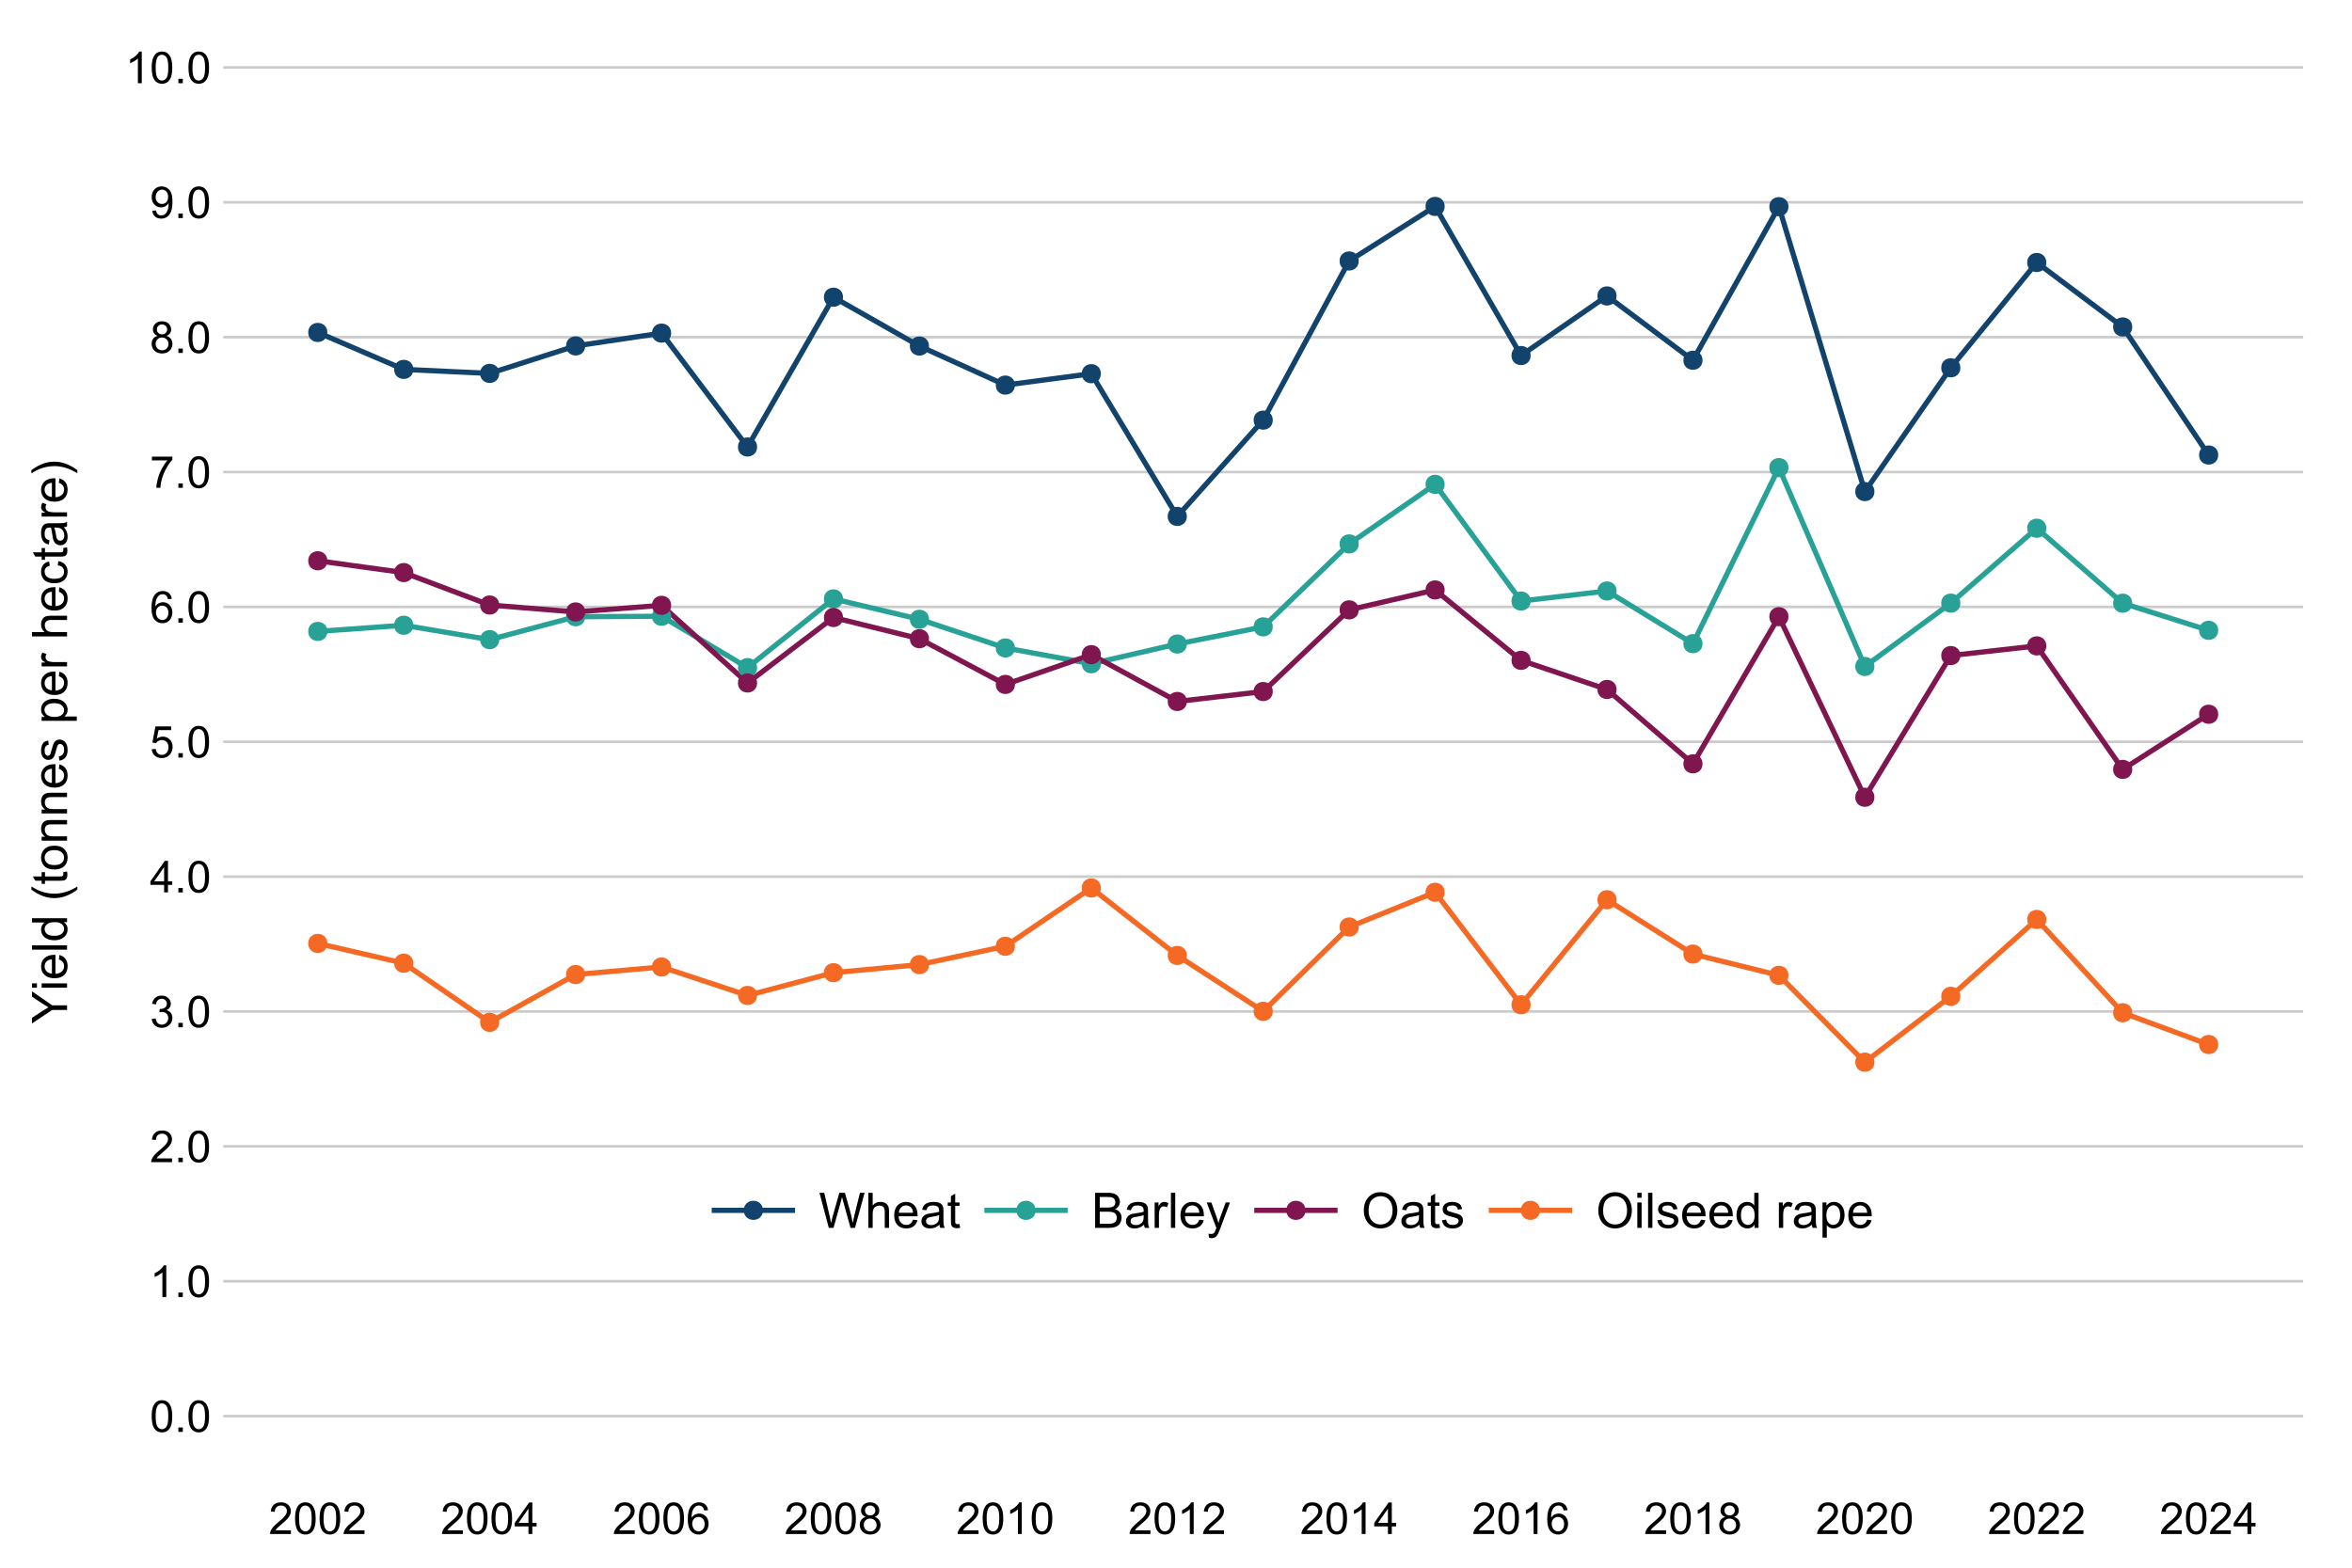 <?xml version="1.0" encoding="UTF-8"?>
<svg xmlns="http://www.w3.org/2000/svg" xmlns:xlink="http://www.w3.org/1999/xlink" width="960pt" height="640pt" viewBox="0 0 960 640" version="1.1">
<defs>
<g>
<symbol overflow="visible" id="glyph0-0">
<path style="stroke:none;" d="M 2.25 0 L 2.25 -11.25 L 11.25 -11.25 L 11.25 0 Z M 2.531 -0.281 L 10.969 -0.281 L 10.969 -10.969 L 2.531 -10.969 Z M 2.531 -0.281 "/>
</symbol>
<symbol overflow="visible" id="glyph0-1">
<path style="stroke:none;" d="M 0.746 -6.355 C 0.742 -7.875 0.898 -9.102 1.215 -10.031 C 1.527 -10.961 1.996 -11.676 2.613 -12.18 C 3.23 -12.684 4.008 -12.938 4.949 -12.938 C 5.637 -12.938 6.242 -12.797 6.766 -12.52 C 7.285 -12.238 7.715 -11.836 8.059 -11.316 C 8.395 -10.789 8.664 -10.152 8.859 -9.398 C 9.051 -8.645 9.145 -7.629 9.148 -6.355 C 9.145 -4.84 8.992 -3.617 8.684 -2.691 C 8.371 -1.762 7.906 -1.047 7.289 -0.539 C 6.672 -0.035 5.891 0.215 4.949 0.219 C 3.703 0.215 2.727 -0.227 2.023 -1.117 C 1.168 -2.188 0.742 -3.934 0.746 -6.355 Z M 2.375 -6.355 C 2.371 -4.234 2.621 -2.824 3.117 -2.129 C 3.609 -1.426 4.219 -1.078 4.949 -1.082 C 5.672 -1.078 6.281 -1.43 6.781 -2.137 C 7.273 -2.836 7.523 -4.242 7.523 -6.355 C 7.523 -8.473 7.273 -9.883 6.781 -10.582 C 6.281 -11.277 5.664 -11.625 4.93 -11.629 C 4.199 -11.625 3.621 -11.316 3.191 -10.703 C 2.645 -9.918 2.371 -8.469 2.375 -6.355 Z M 2.375 -6.355 "/>
</symbol>
<symbol overflow="visible" id="glyph0-2">
<path style="stroke:none;" d="M 1.633 0 L 1.633 -1.801 L 3.438 -1.801 L 3.438 0 Z M 1.633 0 "/>
</symbol>
<symbol overflow="visible" id="glyph0-3">
<path style="stroke:none;" d="M 6.707 0 L 5.125 0 L 5.125 -10.082 C 4.742 -9.715 4.242 -9.352 3.625 -8.988 C 3.004 -8.625 2.449 -8.352 1.961 -8.172 L 1.961 -9.703 C 2.844 -10.117 3.617 -10.621 4.281 -11.215 C 4.941 -11.805 5.41 -12.379 5.688 -12.938 L 6.707 -12.938 Z M 6.707 0 "/>
</symbol>
<symbol overflow="visible" id="glyph0-4">
<path style="stroke:none;" d="M 9.062 -1.52 L 9.062 0 L 0.547 0 C 0.531 -0.379 0.594 -0.742 0.73 -1.098 C 0.945 -1.676 1.293 -2.25 1.77 -2.812 C 2.246 -3.375 2.934 -4.023 3.84 -4.766 C 5.238 -5.906 6.188 -6.816 6.68 -7.492 C 7.172 -8.16 7.418 -8.793 7.418 -9.395 C 7.418 -10.02 7.191 -10.551 6.746 -10.98 C 6.293 -11.41 5.711 -11.625 4.992 -11.629 C 4.23 -11.625 3.621 -11.395 3.164 -10.941 C 2.703 -10.48 2.469 -9.848 2.469 -9.043 L 0.844 -9.211 C 0.953 -10.422 1.371 -11.344 2.102 -11.984 C 2.824 -12.617 3.801 -12.938 5.027 -12.938 C 6.262 -12.938 7.238 -12.594 7.961 -11.91 C 8.68 -11.223 9.039 -10.371 9.043 -9.359 C 9.039 -8.84 8.934 -8.336 8.727 -7.84 C 8.512 -7.34 8.164 -6.812 7.676 -6.266 C 7.188 -5.711 6.375 -4.957 5.238 -4 C 4.285 -3.199 3.676 -2.66 3.41 -2.379 C 3.141 -2.094 2.918 -1.805 2.742 -1.52 Z M 9.062 -1.52 "/>
</symbol>
<symbol overflow="visible" id="glyph0-5">
<path style="stroke:none;" d="M 0.758 -3.402 L 2.336 -3.613 C 2.516 -2.711 2.824 -2.062 3.266 -1.672 C 3.699 -1.273 4.23 -1.078 4.859 -1.082 C 5.602 -1.078 6.23 -1.336 6.746 -1.855 C 7.254 -2.367 7.512 -3.004 7.516 -3.77 C 7.512 -4.492 7.273 -5.094 6.801 -5.566 C 6.324 -6.035 5.723 -6.27 4.992 -6.273 C 4.691 -6.27 4.316 -6.211 3.875 -6.102 L 4.051 -7.488 C 4.152 -7.473 4.238 -7.465 4.305 -7.469 C 4.977 -7.465 5.582 -7.641 6.125 -7.996 C 6.66 -8.344 6.93 -8.887 6.934 -9.625 C 6.93 -10.199 6.734 -10.68 6.344 -11.062 C 5.949 -11.445 5.441 -11.637 4.824 -11.637 C 4.207 -11.637 3.695 -11.441 3.285 -11.055 C 2.875 -10.668 2.613 -10.09 2.496 -9.316 L 0.914 -9.598 C 1.105 -10.656 1.543 -11.477 2.23 -12.062 C 2.914 -12.645 3.766 -12.938 4.789 -12.938 C 5.488 -12.938 6.137 -12.785 6.73 -12.484 C 7.32 -12.18 7.773 -11.77 8.09 -11.25 C 8.402 -10.727 8.559 -10.172 8.562 -9.59 C 8.559 -9.031 8.41 -8.523 8.113 -8.066 C 7.812 -7.609 7.371 -7.246 6.785 -6.977 C 7.547 -6.801 8.137 -6.438 8.562 -5.883 C 8.98 -5.328 9.191 -4.633 9.195 -3.805 C 9.191 -2.676 8.781 -1.723 7.965 -0.945 C 7.141 -0.164 6.105 0.223 4.852 0.227 C 3.719 0.223 2.777 -0.109 2.035 -0.781 C 1.285 -1.453 0.859 -2.328 0.758 -3.402 Z M 0.758 -3.402 "/>
</symbol>
<symbol overflow="visible" id="glyph0-6">
<path style="stroke:none;" d="M 5.82 0 L 5.82 -3.086 L 0.227 -3.086 L 0.227 -4.535 L 6.109 -12.883 L 7.398 -12.883 L 7.398 -4.535 L 9.141 -4.535 L 9.141 -3.086 L 7.398 -3.086 L 7.398 0 Z M 5.82 -4.535 L 5.82 -10.344 L 1.785 -4.535 Z M 5.82 -4.535 "/>
</symbol>
<symbol overflow="visible" id="glyph0-7">
<path style="stroke:none;" d="M 0.746 -3.375 L 2.406 -3.516 C 2.527 -2.707 2.812 -2.098 3.266 -1.691 C 3.711 -1.281 4.254 -1.078 4.887 -1.082 C 5.648 -1.078 6.293 -1.363 6.82 -1.941 C 7.344 -2.512 7.605 -3.273 7.609 -4.227 C 7.605 -5.125 7.352 -5.84 6.848 -6.363 C 6.34 -6.883 5.676 -7.141 4.859 -7.145 C 4.344 -7.141 3.887 -7.027 3.48 -6.797 C 3.07 -6.566 2.746 -6.266 2.516 -5.898 L 1.027 -6.09 L 2.277 -12.711 L 8.684 -12.711 L 8.684 -11.195 L 3.543 -11.195 L 2.848 -7.734 C 3.621 -8.273 4.43 -8.543 5.281 -8.543 C 6.402 -8.543 7.352 -8.152 8.129 -7.371 C 8.898 -6.59 9.285 -5.586 9.289 -4.367 C 9.285 -3.195 8.945 -2.188 8.27 -1.344 C 7.441 -0.301 6.316 0.215 4.887 0.219 C 3.715 0.215 2.758 -0.109 2.016 -0.766 C 1.273 -1.418 0.848 -2.289 0.746 -3.375 Z M 0.746 -3.375 "/>
</symbol>
<symbol overflow="visible" id="glyph0-8">
<path style="stroke:none;" d="M 8.957 -9.73 L 7.383 -9.605 C 7.242 -10.223 7.043 -10.676 6.785 -10.961 C 6.355 -11.41 5.828 -11.637 5.203 -11.637 C 4.695 -11.637 4.25 -11.496 3.875 -11.215 C 3.375 -10.852 2.984 -10.32 2.695 -9.625 C 2.406 -8.926 2.258 -7.934 2.25 -6.645 C 2.629 -7.223 3.094 -7.652 3.645 -7.938 C 4.195 -8.215 4.773 -8.355 5.379 -8.359 C 6.434 -8.355 7.328 -7.969 8.07 -7.195 C 8.809 -6.418 9.18 -5.414 9.184 -4.184 C 9.18 -3.371 9.008 -2.617 8.66 -1.926 C 8.312 -1.23 7.832 -0.699 7.227 -0.332 C 6.613 0.035 5.922 0.215 5.148 0.219 C 3.828 0.215 2.754 -0.266 1.922 -1.234 C 1.09 -2.199 0.672 -3.797 0.676 -6.031 C 0.672 -8.516 1.133 -10.328 2.055 -11.461 C 2.855 -12.445 3.938 -12.938 5.301 -12.938 C 6.312 -12.938 7.141 -12.652 7.789 -12.086 C 8.434 -11.516 8.824 -10.73 8.957 -9.73 Z M 2.496 -4.176 C 2.496 -3.629 2.609 -3.105 2.844 -2.609 C 3.07 -2.109 3.395 -1.73 3.812 -1.473 C 4.227 -1.207 4.664 -1.078 5.125 -1.082 C 5.789 -1.078 6.363 -1.348 6.844 -1.891 C 7.324 -2.426 7.562 -3.156 7.566 -4.086 C 7.562 -4.973 7.328 -5.676 6.855 -6.191 C 6.379 -6.703 5.781 -6.961 5.062 -6.961 C 4.348 -6.961 3.738 -6.703 3.242 -6.191 C 2.742 -5.676 2.496 -5.004 2.496 -4.176 Z M 2.496 -4.176 "/>
</symbol>
<symbol overflow="visible" id="glyph0-9">
<path style="stroke:none;" d="M 0.852 -11.195 L 0.852 -12.719 L 9.195 -12.719 L 9.195 -11.488 C 8.367 -10.613 7.555 -9.453 6.754 -8.008 C 5.945 -6.559 5.324 -5.07 4.887 -3.543 C 4.57 -2.461 4.367 -1.281 4.281 0 L 2.656 0 C 2.668 -1.012 2.867 -2.234 3.25 -3.672 C 3.629 -5.105 4.176 -6.492 4.891 -7.828 C 5.602 -9.16 6.359 -10.281 7.164 -11.195 Z M 0.852 -11.195 "/>
</symbol>
<symbol overflow="visible" id="glyph0-10">
<path style="stroke:none;" d="M 3.18 -6.988 C 2.52 -7.227 2.035 -7.57 1.723 -8.016 C 1.406 -8.461 1.246 -8.992 1.25 -9.617 C 1.246 -10.551 1.582 -11.34 2.258 -11.98 C 2.93 -12.617 3.828 -12.938 4.949 -12.938 C 6.07 -12.938 6.977 -12.609 7.664 -11.957 C 8.348 -11.301 8.688 -10.504 8.691 -9.57 C 8.688 -8.969 8.531 -8.449 8.219 -8.012 C 7.902 -7.566 7.426 -7.227 6.793 -6.988 C 7.582 -6.727 8.184 -6.309 8.598 -5.738 C 9.008 -5.16 9.215 -4.477 9.219 -3.684 C 9.215 -2.578 8.828 -1.652 8.051 -0.906 C 7.27 -0.156 6.242 0.215 4.977 0.219 C 3.699 0.215 2.676 -0.156 1.898 -0.91 C 1.117 -1.66 0.727 -2.602 0.73 -3.727 C 0.727 -4.562 0.938 -5.262 1.367 -5.832 C 1.789 -6.395 2.395 -6.781 3.18 -6.988 Z M 2.867 -9.668 C 2.863 -9.059 3.059 -8.559 3.453 -8.172 C 3.844 -7.785 4.355 -7.594 4.984 -7.594 C 5.59 -7.594 6.09 -7.785 6.48 -8.168 C 6.871 -8.551 7.066 -9.02 7.066 -9.578 C 7.066 -10.156 6.863 -10.645 6.465 -11.043 C 6.059 -11.438 5.559 -11.637 4.965 -11.637 C 4.359 -11.637 3.859 -11.441 3.465 -11.055 C 3.062 -10.668 2.863 -10.207 2.867 -9.668 Z M 2.355 -3.719 C 2.355 -3.262 2.461 -2.824 2.676 -2.406 C 2.887 -1.98 3.203 -1.652 3.629 -1.426 C 4.047 -1.191 4.504 -1.078 4.992 -1.082 C 5.746 -1.078 6.367 -1.32 6.863 -1.809 C 7.352 -2.293 7.598 -2.91 7.602 -3.664 C 7.598 -4.422 7.344 -5.055 6.84 -5.555 C 6.332 -6.051 5.699 -6.297 4.938 -6.301 C 4.191 -6.297 3.574 -6.051 3.09 -5.562 C 2.598 -5.066 2.355 -4.453 2.355 -3.719 Z M 2.355 -3.719 "/>
</symbol>
<symbol overflow="visible" id="glyph0-11">
<path style="stroke:none;" d="M 0.984 -2.98 L 2.504 -3.121 C 2.629 -2.402 2.875 -1.883 3.242 -1.562 C 3.602 -1.238 4.07 -1.078 4.641 -1.082 C 5.125 -1.078 5.551 -1.188 5.918 -1.414 C 6.285 -1.633 6.586 -1.934 6.82 -2.309 C 7.055 -2.68 7.25 -3.18 7.41 -3.816 C 7.566 -4.445 7.645 -5.09 7.648 -5.75 C 7.645 -5.812 7.641 -5.918 7.637 -6.062 C 7.316 -5.559 6.887 -5.148 6.34 -4.836 C 5.793 -4.52 5.199 -4.363 4.562 -4.367 C 3.492 -4.363 2.59 -4.75 1.852 -5.527 C 1.113 -6.297 0.742 -7.316 0.746 -8.586 C 0.742 -9.891 1.129 -10.945 1.902 -11.742 C 2.672 -12.539 3.637 -12.938 4.797 -12.938 C 5.633 -12.938 6.398 -12.711 7.098 -12.262 C 7.789 -11.809 8.316 -11.164 8.68 -10.332 C 9.035 -9.492 9.215 -8.285 9.219 -6.707 C 9.215 -5.055 9.039 -3.742 8.684 -2.77 C 8.324 -1.793 7.793 -1.051 7.09 -0.543 C 6.383 -0.035 5.555 0.215 4.605 0.219 C 3.598 0.215 2.773 -0.062 2.137 -0.621 C 1.496 -1.18 1.113 -1.965 0.984 -2.98 Z M 7.461 -8.664 C 7.457 -9.57 7.215 -10.293 6.734 -10.828 C 6.25 -11.359 5.672 -11.625 4.992 -11.629 C 4.289 -11.625 3.676 -11.336 3.156 -10.766 C 2.633 -10.188 2.371 -9.445 2.375 -8.535 C 2.371 -7.711 2.621 -7.043 3.117 -6.535 C 3.609 -6.02 4.219 -5.766 4.949 -5.766 C 5.68 -5.766 6.281 -6.02 6.754 -6.535 C 7.223 -7.043 7.457 -7.754 7.461 -8.664 Z M 7.461 -8.664 "/>
</symbol>
<symbol overflow="visible" id="glyph1-0">
<path style="stroke:none;" d="M 0 -2.5 L -12.5 -2.5 L -12.5 -12.5 L 0 -12.5 Z M -0.312 -2.812 L -0.312 -12.188 L -12.188 -12.188 L -12.188 -2.812 Z M -0.312 -2.812 "/>
</symbol>
<symbol overflow="visible" id="glyph1-1">
<path style="stroke:none;" d="M 0 -5.578 L -6.062 -5.578 L -14.316 -0.059 L -14.316 -2.363 L -10 -5.188 C -9.191 -5.703 -8.383 -6.188 -7.578 -6.641 C -8.324 -7.066 -9.168 -7.59 -10.109 -8.203 L -14.316 -10.977 L -14.316 -13.184 L -6.062 -7.469 L 0 -7.469 Z M 0 -5.578 "/>
</symbol>
<symbol overflow="visible" id="glyph1-2">
<path style="stroke:none;" d="M -12.297 -1.328 L -14.316 -1.328 L -14.316 -3.086 L -12.297 -3.086 Z M 0 -1.328 L -10.371 -1.328 L -10.371 -3.086 L 0 -3.086 Z M 0 -1.328 "/>
</symbol>
<symbol overflow="visible" id="glyph1-3">
<path style="stroke:none;" d="M -3.34 -8.418 L -3.113 -10.234 C -2.051 -9.945 -1.23 -9.414 -0.645 -8.641 C -0.059 -7.863 0.234 -6.875 0.234 -5.672 C 0.234 -4.156 -0.23 -2.953 -1.168 -2.066 C -2.098 -1.176 -3.41 -0.73 -5.098 -0.734 C -6.84 -0.73 -8.191 -1.18 -9.16 -2.082 C -10.121 -2.977 -10.605 -4.145 -10.605 -5.578 C -10.605 -6.961 -10.133 -8.09 -9.188 -8.973 C -8.242 -9.848 -6.914 -10.289 -5.203 -10.293 C -5.098 -10.289 -4.941 -10.285 -4.734 -10.281 L -4.734 -2.551 C -3.594 -2.613 -2.719 -2.938 -2.117 -3.516 C -1.508 -4.094 -1.207 -4.816 -1.211 -5.684 C -1.207 -6.324 -1.375 -6.871 -1.719 -7.332 C -2.055 -7.785 -2.598 -8.148 -3.34 -8.418 Z M -6.18 -2.648 L -6.18 -8.438 C -7.051 -8.359 -7.707 -8.137 -8.145 -7.773 C -8.82 -7.211 -9.156 -6.484 -9.16 -5.598 C -9.156 -4.785 -8.887 -4.105 -8.348 -3.559 C -7.805 -3.004 -7.082 -2.703 -6.18 -2.648 Z M -6.18 -2.648 "/>
</symbol>
<symbol overflow="visible" id="glyph1-4">
<path style="stroke:none;" d="M 0 -1.281 L -14.316 -1.281 L -14.316 -3.039 L 0 -3.039 Z M 0 -1.281 "/>
</symbol>
<symbol overflow="visible" id="glyph1-5">
<path style="stroke:none;" d="M 0 -8.047 L -1.309 -8.047 C -0.277 -7.387 0.234 -6.422 0.234 -5.148 C 0.234 -4.316 0.008 -3.555 -0.449 -2.867 C -0.902 -2.172 -1.539 -1.637 -2.359 -1.254 C -3.176 -0.871 -4.113 -0.68 -5.176 -0.684 C -6.207 -0.68 -7.148 -0.852 -7.992 -1.199 C -8.836 -1.543 -9.48 -2.062 -9.93 -2.754 C -10.379 -3.441 -10.605 -4.211 -10.605 -5.07 C -10.605 -5.691 -10.473 -6.25 -10.207 -6.738 C -9.941 -7.227 -9.598 -7.621 -9.18 -7.93 L -14.316 -7.93 L -14.316 -9.68 L 0 -9.68 Z M -5.176 -2.492 C -3.844 -2.488 -2.852 -2.77 -2.195 -3.332 C -1.535 -3.891 -1.207 -4.551 -1.211 -5.312 C -1.207 -6.078 -1.52 -6.73 -2.152 -7.27 C -2.777 -7.805 -3.738 -8.074 -5.027 -8.078 C -6.445 -8.074 -7.484 -7.801 -8.152 -7.258 C -8.812 -6.707 -9.145 -6.031 -9.148 -5.234 C -9.145 -4.449 -8.828 -3.797 -8.191 -3.277 C -7.551 -2.75 -6.543 -2.488 -5.176 -2.492 Z M -5.176 -2.492 "/>
</symbol>
<symbol overflow="visible" id="glyph1-6">
<path style="stroke:none;" d=""/>
</symbol>
<symbol overflow="visible" id="glyph1-7">
<path style="stroke:none;" d="M 4.211 -4.68 C 2.984 -3.707 1.555 -2.887 -0.086 -2.215 C -1.723 -1.543 -3.422 -1.207 -5.188 -1.211 C -6.73 -1.207 -8.215 -1.457 -9.641 -1.965 C -11.281 -2.547 -12.922 -3.453 -14.562 -4.68 L -14.562 -5.938 C -13.203 -5.148 -12.238 -4.629 -11.66 -4.375 C -10.762 -3.977 -9.824 -3.664 -8.848 -3.438 C -7.629 -3.156 -6.402 -3.016 -5.176 -3.02 C -2.039 -3.012 1.086 -3.984 4.211 -5.938 Z M 4.211 -4.68 "/>
</symbol>
<symbol overflow="visible" id="glyph1-8">
<path style="stroke:none;" d="M -1.57 -5.156 L -0.02 -5.41 C 0.086 -4.91 0.133 -4.469 0.137 -4.082 C 0.133 -3.441 0.035 -2.945 -0.164 -2.598 C -0.367 -2.242 -0.633 -1.996 -0.961 -1.855 C -1.289 -1.711 -1.98 -1.641 -3.039 -1.641 L -9.004 -1.641 L -9.004 -0.352 L -10.371 -0.352 L -10.371 -1.641 L -12.938 -1.641 L -13.992 -3.391 L -10.371 -3.391 L -10.371 -5.156 L -9.004 -5.156 L -9.004 -3.391 L -2.938 -3.391 C -2.434 -3.387 -2.113 -3.418 -1.973 -3.48 C -1.828 -3.543 -1.715 -3.641 -1.629 -3.781 C -1.543 -3.918 -1.5 -4.121 -1.504 -4.383 C -1.5 -4.578 -1.523 -4.836 -1.57 -5.156 Z M -1.57 -5.156 "/>
</symbol>
<symbol overflow="visible" id="glyph1-9">
<path style="stroke:none;" d="M -5.188 -0.664 C -7.102 -0.66 -8.523 -1.195 -9.453 -2.266 C -10.219 -3.156 -10.605 -4.242 -10.605 -5.527 C -10.605 -6.949 -10.137 -8.117 -9.203 -9.023 C -8.266 -9.93 -6.977 -10.383 -5.332 -10.383 C -3.996 -10.383 -2.945 -10.18 -2.18 -9.781 C -1.414 -9.375 -0.82 -8.793 -0.398 -8.031 C 0.023 -7.262 0.234 -6.426 0.234 -5.527 C 0.234 -4.074 -0.23 -2.902 -1.16 -2.008 C -2.09 -1.109 -3.43 -0.66 -5.188 -0.664 Z M -5.188 -2.473 C -3.855 -2.469 -2.863 -2.758 -2.203 -3.34 C -1.539 -3.918 -1.207 -4.645 -1.211 -5.527 C -1.207 -6.395 -1.539 -7.121 -2.207 -7.703 C -2.867 -8.281 -3.879 -8.57 -5.242 -8.574 C -6.523 -8.57 -7.496 -8.281 -8.156 -7.699 C -8.816 -7.117 -9.145 -6.391 -9.148 -5.527 C -9.145 -4.645 -8.816 -3.918 -8.164 -3.34 C -7.504 -2.762 -6.512 -2.473 -5.188 -2.473 Z M -5.188 -2.473 "/>
</symbol>
<symbol overflow="visible" id="glyph1-10">
<path style="stroke:none;" d="M 0 -1.32 L -10.371 -1.32 L -10.371 -2.902 L -8.898 -2.902 C -10.035 -3.66 -10.605 -4.762 -10.605 -6.203 C -10.605 -6.824 -10.492 -7.398 -10.266 -7.926 C -10.039 -8.445 -9.742 -8.836 -9.383 -9.102 C -9.016 -9.359 -8.586 -9.543 -8.086 -9.648 C -7.758 -9.711 -7.188 -9.742 -6.375 -9.746 L 0 -9.746 L 0 -7.988 L -6.309 -7.988 C -7.023 -7.984 -7.559 -7.918 -7.914 -7.781 C -8.266 -7.645 -8.547 -7.402 -8.762 -7.055 C -8.973 -6.707 -9.082 -6.297 -9.082 -5.832 C -9.082 -5.078 -8.844 -4.434 -8.367 -3.891 C -7.891 -3.348 -6.988 -3.074 -5.664 -3.078 L 0 -3.078 Z M 0 -1.32 "/>
</symbol>
<symbol overflow="visible" id="glyph1-11">
<path style="stroke:none;" d="M -3.094 -0.617 L -3.367 -2.352 C -2.668 -2.445 -2.133 -2.719 -1.766 -3.168 C -1.391 -3.609 -1.207 -4.234 -1.211 -5.039 C -1.207 -5.844 -1.371 -6.441 -1.703 -6.836 C -2.027 -7.223 -2.414 -7.418 -2.859 -7.422 C -3.258 -7.418 -3.57 -7.246 -3.797 -6.906 C -3.953 -6.66 -4.152 -6.062 -4.395 -5.109 C -4.719 -3.82 -5 -2.926 -5.238 -2.426 C -5.473 -1.926 -5.801 -1.547 -6.223 -1.293 C -6.645 -1.035 -7.109 -0.906 -7.617 -0.91 C -8.078 -0.906 -8.504 -1.012 -8.902 -1.227 C -9.293 -1.434 -9.621 -1.723 -9.883 -2.09 C -10.082 -2.359 -10.254 -2.73 -10.395 -3.207 C -10.535 -3.676 -10.605 -4.184 -10.605 -4.727 C -10.605 -5.539 -10.488 -6.254 -10.254 -6.871 C -10.02 -7.484 -9.699 -7.938 -9.301 -8.23 C -8.898 -8.523 -8.363 -8.727 -7.695 -8.836 L -7.461 -7.121 C -7.992 -7.039 -8.41 -6.812 -8.711 -6.441 C -9.008 -6.062 -9.156 -5.535 -9.16 -4.855 C -9.156 -4.047 -9.023 -3.469 -8.758 -3.125 C -8.488 -2.777 -8.176 -2.605 -7.82 -2.609 C -7.59 -2.605 -7.387 -2.68 -7.207 -2.824 C -7.016 -2.965 -6.859 -3.188 -6.738 -3.496 C -6.672 -3.672 -6.52 -4.188 -6.289 -5.047 C -5.953 -6.289 -5.684 -7.16 -5.473 -7.652 C -5.262 -8.145 -4.953 -8.527 -4.551 -8.809 C -4.145 -9.082 -3.645 -9.223 -3.047 -9.227 C -2.461 -9.223 -1.906 -9.051 -1.391 -8.715 C -0.867 -8.371 -0.469 -7.879 -0.188 -7.234 C 0.094 -6.59 0.234 -5.859 0.234 -5.047 C 0.234 -3.695 -0.043 -2.672 -0.605 -1.969 C -1.16 -1.262 -1.992 -0.809 -3.094 -0.617 Z M -3.094 -0.617 "/>
</symbol>
<symbol overflow="visible" id="glyph1-12">
<path style="stroke:none;" d="M 3.977 -1.316 L -10.371 -1.32 L -10.371 -2.922 L -9.023 -2.922 C -9.547 -3.297 -9.941 -3.723 -10.207 -4.199 C -10.473 -4.672 -10.605 -5.25 -10.605 -5.93 C -10.605 -6.812 -10.375 -7.594 -9.922 -8.273 C -9.461 -8.949 -8.82 -9.457 -7.992 -9.805 C -7.16 -10.145 -6.25 -10.316 -5.262 -10.32 C -4.199 -10.316 -3.242 -10.129 -2.395 -9.75 C -1.543 -9.367 -0.891 -8.812 -0.441 -8.09 C 0.012 -7.359 0.234 -6.598 0.234 -5.801 C 0.234 -5.215 0.113 -4.688 -0.137 -4.223 C -0.379 -3.754 -0.691 -3.371 -1.074 -3.078 L 3.977 -3.074 Z M -5.125 -2.91 C -3.789 -2.906 -2.805 -3.176 -2.168 -3.719 C -1.527 -4.258 -1.207 -4.914 -1.211 -5.684 C -1.207 -6.465 -1.535 -7.133 -2.199 -7.688 C -2.855 -8.242 -3.883 -8.52 -5.273 -8.523 C -6.594 -8.52 -7.582 -8.246 -8.238 -7.707 C -8.895 -7.16 -9.223 -6.512 -9.227 -5.762 C -9.223 -5.012 -8.871 -4.352 -8.176 -3.773 C -7.473 -3.195 -6.457 -2.906 -5.125 -2.91 Z M -5.125 -2.91 "/>
</symbol>
<symbol overflow="visible" id="glyph1-13">
<path style="stroke:none;" d="M 0 -1.297 L -10.371 -1.301 L -10.371 -2.883 L -8.797 -2.883 C -9.531 -3.285 -10.02 -3.656 -10.254 -4 C -10.488 -4.34 -10.605 -4.715 -10.605 -5.129 C -10.605 -5.715 -10.414 -6.316 -10.039 -6.934 L -8.406 -6.328 C -8.66 -5.898 -8.789 -5.469 -8.789 -5.039 C -8.789 -4.656 -8.672 -4.309 -8.441 -4.004 C -8.207 -3.695 -7.887 -3.48 -7.48 -3.352 C -6.852 -3.156 -6.168 -3.059 -5.43 -3.059 L 0 -3.055 Z M 0 -1.297 "/>
</symbol>
<symbol overflow="visible" id="glyph1-14">
<path style="stroke:none;" d="M 0 -1.32 L -14.316 -1.32 L -14.316 -3.078 L -9.18 -3.078 C -10.129 -3.895 -10.605 -4.93 -10.605 -6.184 C -10.605 -6.949 -10.453 -7.617 -10.148 -8.184 C -9.844 -8.746 -9.426 -9.152 -8.895 -9.398 C -8.359 -9.641 -7.582 -9.762 -6.57 -9.766 L 0 -9.766 L 0 -8.008 L -6.57 -8.008 C -7.445 -8.004 -8.086 -7.812 -8.492 -7.438 C -8.891 -7.055 -9.094 -6.516 -9.094 -5.82 C -9.094 -5.297 -8.957 -4.809 -8.688 -4.352 C -8.414 -3.891 -8.047 -3.562 -7.586 -3.371 C -7.121 -3.172 -6.484 -3.074 -5.672 -3.078 L 0 -3.078 Z M 0 -1.32 "/>
</symbol>
<symbol overflow="visible" id="glyph1-15">
<path style="stroke:none;" d="M -3.797 -8.086 L -3.574 -9.812 C -2.379 -9.621 -1.445 -9.137 -0.773 -8.363 C -0.102 -7.582 0.234 -6.629 0.234 -5.5 C 0.234 -4.074 -0.227 -2.934 -1.156 -2.074 C -2.078 -1.211 -3.41 -0.777 -5.148 -0.781 C -6.266 -0.777 -7.246 -0.965 -8.086 -1.336 C -8.922 -1.707 -9.551 -2.27 -9.973 -3.031 C -10.395 -3.789 -10.605 -4.617 -10.605 -5.508 C -10.605 -6.633 -10.32 -7.551 -9.75 -8.27 C -9.18 -8.98 -8.371 -9.441 -7.324 -9.648 L -7.059 -7.938 C -7.754 -7.773 -8.277 -7.484 -8.633 -7.074 C -8.98 -6.66 -9.156 -6.164 -9.16 -5.578 C -9.156 -4.691 -8.84 -3.969 -8.207 -3.418 C -7.57 -2.863 -6.566 -2.59 -5.195 -2.59 C -3.801 -2.586 -2.789 -2.852 -2.156 -3.387 C -1.523 -3.918 -1.207 -4.613 -1.211 -5.477 C -1.207 -6.168 -1.418 -6.746 -1.844 -7.207 C -2.266 -7.668 -2.918 -7.961 -3.797 -8.086 Z M -3.797 -8.086 "/>
</symbol>
<symbol overflow="visible" id="glyph1-16">
<path style="stroke:none;" d="M -1.277 -8.086 C -0.723 -7.434 -0.332 -6.805 -0.105 -6.207 C 0.121 -5.602 0.234 -4.957 0.234 -4.266 C 0.234 -3.125 -0.043 -2.25 -0.602 -1.641 C -1.156 -1.027 -1.867 -0.719 -2.734 -0.723 C -3.238 -0.719 -3.703 -0.836 -4.125 -1.07 C -4.547 -1.301 -4.883 -1.602 -5.137 -1.977 C -5.387 -2.348 -5.578 -2.77 -5.711 -3.242 C -5.801 -3.586 -5.891 -4.109 -5.977 -4.805 C -6.145 -6.223 -6.344 -7.266 -6.582 -7.938 C -6.816 -7.941 -6.969 -7.945 -7.039 -7.949 C -7.754 -7.945 -8.262 -7.781 -8.555 -7.453 C -8.949 -7 -9.145 -6.332 -9.148 -5.449 C -9.145 -4.621 -9 -4.008 -8.715 -3.617 C -8.422 -3.219 -7.91 -2.93 -7.18 -2.746 L -7.414 -1.027 C -8.145 -1.18 -8.738 -1.438 -9.195 -1.797 C -9.645 -2.152 -9.992 -2.672 -10.238 -3.352 C -10.48 -4.027 -10.605 -4.809 -10.605 -5.703 C -10.605 -6.586 -10.5 -7.305 -10.293 -7.859 C -10.082 -8.41 -9.82 -8.82 -9.504 -9.082 C -9.188 -9.34 -8.789 -9.52 -8.312 -9.629 C -8.008 -9.684 -7.465 -9.715 -6.688 -9.719 L -4.344 -9.719 C -2.707 -9.715 -1.676 -9.75 -1.242 -9.828 C -0.809 -9.898 -0.395 -10.047 0 -10.273 L 0 -8.438 C -0.363 -8.254 -0.789 -8.137 -1.277 -8.086 Z M -5.203 -7.938 C -4.941 -7.301 -4.719 -6.344 -4.539 -5.07 C -4.434 -4.344 -4.316 -3.832 -4.188 -3.535 C -4.055 -3.23 -3.863 -3 -3.617 -2.84 C -3.363 -2.676 -3.086 -2.594 -2.781 -2.598 C -2.309 -2.594 -1.918 -2.773 -1.609 -3.129 C -1.293 -3.484 -1.137 -4.004 -1.141 -4.688 C -1.137 -5.363 -1.285 -5.965 -1.586 -6.492 C -1.879 -7.02 -2.285 -7.406 -2.801 -7.656 C -3.199 -7.84 -3.785 -7.934 -4.559 -7.938 Z M -5.203 -7.938 "/>
</symbol>
<symbol overflow="visible" id="glyph1-17">
<path style="stroke:none;" d="M 4.211 -2.469 L 4.211 -1.211 C 1.086 -3.156 -2.039 -4.129 -5.176 -4.133 C -6.395 -4.129 -7.609 -3.988 -8.82 -3.711 C -9.789 -3.484 -10.727 -3.176 -11.633 -2.785 C -12.211 -2.527 -13.188 -2.004 -14.562 -1.211 L -14.562 -2.473 C -12.922 -3.695 -11.281 -4.598 -9.641 -5.188 C -8.215 -5.684 -6.73 -5.934 -5.188 -5.938 C -3.422 -5.934 -1.723 -5.598 -0.086 -4.926 C 1.555 -4.25 2.984 -3.43 4.211 -2.469 Z M 4.211 -2.469 "/>
</symbol>
<symbol overflow="visible" id="glyph2-0">
<path style="stroke:none;" d="M 2.5 0 L 2.5 -12.5 L 12.5 -12.5 L 12.5 0 Z M 2.812 -0.312 L 12.188 -0.312 L 12.188 -12.188 L 2.812 -12.188 Z M 2.812 -0.312 "/>
</symbol>
<symbol overflow="visible" id="glyph2-1">
<path style="stroke:none;" d="M 4.043 0 L 0.242 -14.316 L 2.188 -14.316 L 4.367 -4.93 C 4.598 -3.945 4.801 -2.969 4.969 -2 C 5.332 -3.527 5.547 -4.41 5.617 -4.648 L 8.34 -14.316 L 10.625 -14.316 L 12.676 -7.07 C 13.184 -5.27 13.555 -3.578 13.789 -2 C 13.969 -2.902 14.207 -3.941 14.5 -5.117 L 16.75 -14.316 L 18.652 -14.316 L 14.727 0 L 12.898 0 L 9.883 -10.906 C 9.625 -11.812 9.477 -12.375 9.434 -12.586 C 9.285 -11.93 9.145 -11.367 9.016 -10.906 L 5.977 0 Z M 4.043 0 "/>
</symbol>
<symbol overflow="visible" id="glyph2-2">
<path style="stroke:none;" d="M 1.32 0 L 1.32 -14.316 L 3.078 -14.316 L 3.078 -9.18 C 3.891 -10.129 4.926 -10.605 6.18 -10.605 C 6.949 -10.605 7.617 -10.453 8.184 -10.148 C 8.746 -9.844 9.152 -9.426 9.398 -8.895 C 9.641 -8.359 9.762 -7.582 9.766 -6.57 L 9.766 0 L 8.008 0 L 8.008 -6.57 C 8.004 -7.445 7.812 -8.086 7.438 -8.492 C 7.055 -8.891 6.516 -9.094 5.82 -9.094 C 5.297 -9.094 4.809 -8.957 4.352 -8.688 C 3.891 -8.414 3.562 -8.047 3.371 -7.586 C 3.172 -7.121 3.074 -6.484 3.078 -5.672 L 3.078 0 Z M 1.32 0 "/>
</symbol>
<symbol overflow="visible" id="glyph2-3">
<path style="stroke:none;" d="M 8.418 -3.34 L 10.234 -3.117 C 9.945 -2.055 9.414 -1.23 8.641 -0.645 C 7.863 -0.059 6.875 0.234 5.672 0.234 C 4.156 0.234 2.953 -0.23 2.066 -1.168 C 1.176 -2.098 0.73 -3.41 0.734 -5.098 C 0.73 -6.84 1.18 -8.191 2.082 -9.16 C 2.977 -10.121 4.145 -10.605 5.578 -10.605 C 6.961 -10.605 8.09 -10.133 8.973 -9.188 C 9.848 -8.242 10.289 -6.914 10.293 -5.203 C 10.289 -5.098 10.285 -4.941 10.281 -4.734 L 2.547 -4.734 C 2.613 -3.594 2.938 -2.719 3.516 -2.117 C 4.094 -1.508 4.816 -1.207 5.684 -1.211 C 6.324 -1.207 6.871 -1.375 7.332 -1.719 C 7.785 -2.055 8.148 -2.598 8.418 -3.34 Z M 2.648 -6.18 L 8.438 -6.18 C 8.359 -7.051 8.137 -7.707 7.773 -8.145 C 7.211 -8.82 6.484 -9.156 5.594 -9.16 C 4.785 -9.156 4.105 -8.887 3.559 -8.348 C 3.004 -7.805 2.703 -7.082 2.648 -6.18 Z M 2.648 -6.18 "/>
</symbol>
<symbol overflow="visible" id="glyph2-4">
<path style="stroke:none;" d="M 8.086 -1.281 C 7.434 -0.723 6.805 -0.332 6.207 -0.105 C 5.602 0.121 4.957 0.234 4.266 0.234 C 3.125 0.234 2.25 -0.043 1.641 -0.602 C 1.027 -1.156 0.719 -1.867 0.723 -2.734 C 0.719 -3.238 0.836 -3.703 1.066 -4.125 C 1.297 -4.547 1.598 -4.883 1.977 -5.137 C 2.348 -5.387 2.77 -5.578 3.242 -5.711 C 3.582 -5.801 4.105 -5.891 4.805 -5.977 C 6.223 -6.145 7.266 -6.344 7.938 -6.582 C 7.941 -6.82 7.945 -6.973 7.949 -7.039 C 7.945 -7.754 7.781 -8.262 7.453 -8.555 C 7 -8.949 6.332 -9.145 5.449 -9.148 C 4.621 -9.145 4.008 -9 3.617 -8.715 C 3.219 -8.422 2.93 -7.91 2.742 -7.18 L 1.023 -7.414 C 1.176 -8.145 1.434 -8.738 1.797 -9.195 C 2.152 -9.645 2.672 -9.992 3.352 -10.238 C 4.027 -10.48 4.809 -10.605 5.703 -10.605 C 6.586 -10.605 7.305 -10.5 7.859 -10.293 C 8.41 -10.082 8.82 -9.82 9.082 -9.504 C 9.34 -9.188 9.52 -8.789 9.629 -8.312 C 9.684 -8.008 9.715 -7.465 9.719 -6.688 L 9.719 -4.344 C 9.715 -2.707 9.75 -1.676 9.828 -1.242 C 9.898 -0.809 10.047 -0.395 10.273 0 L 8.438 0 C 8.254 -0.363 8.137 -0.789 8.086 -1.281 Z M 7.938 -5.203 C 7.301 -4.941 6.344 -4.719 5.07 -4.539 C 4.344 -4.434 3.832 -4.316 3.535 -4.188 C 3.23 -4.055 3 -3.863 2.84 -3.617 C 2.676 -3.363 2.594 -3.086 2.598 -2.781 C 2.594 -2.309 2.773 -1.918 3.129 -1.609 C 3.484 -1.293 4.004 -1.137 4.688 -1.141 C 5.363 -1.137 5.965 -1.285 6.492 -1.586 C 7.02 -1.879 7.406 -2.285 7.656 -2.805 C 7.84 -3.199 7.934 -3.785 7.938 -4.562 Z M 7.938 -5.203 "/>
</symbol>
<symbol overflow="visible" id="glyph2-5">
<path style="stroke:none;" d="M 5.156 -1.57 L 5.41 -0.02 C 4.91 0.086 4.469 0.133 4.082 0.137 C 3.441 0.133 2.945 0.035 2.598 -0.164 C 2.242 -0.367 1.996 -0.633 1.855 -0.961 C 1.711 -1.289 1.641 -1.98 1.641 -3.039 L 1.641 -9.004 L 0.352 -9.004 L 0.352 -10.371 L 1.641 -10.371 L 1.641 -12.938 L 3.391 -13.992 L 3.391 -10.371 L 5.156 -10.371 L 5.156 -9.004 L 3.391 -9.004 L 3.391 -2.938 C 3.387 -2.434 3.418 -2.113 3.48 -1.973 C 3.543 -1.828 3.641 -1.715 3.781 -1.629 C 3.918 -1.543 4.121 -1.5 4.383 -1.504 C 4.578 -1.5 4.836 -1.523 5.156 -1.57 Z M 5.156 -1.57 "/>
</symbol>
<symbol overflow="visible" id="glyph2-6">
<path style="stroke:none;" d="M 1.465 0 L 1.465 -14.316 L 6.836 -14.316 C 7.926 -14.312 8.805 -14.168 9.469 -13.879 C 10.129 -13.586 10.645 -13.141 11.02 -12.543 C 11.391 -11.938 11.578 -11.309 11.582 -10.656 C 11.578 -10.039 11.41 -9.461 11.082 -8.926 C 10.746 -8.383 10.246 -7.949 9.578 -7.617 C 10.441 -7.359 11.105 -6.926 11.574 -6.316 C 12.035 -5.703 12.27 -4.98 12.273 -4.148 C 12.27 -3.477 12.129 -2.852 11.848 -2.277 C 11.566 -1.699 11.215 -1.254 10.801 -0.945 C 10.379 -0.629 9.855 -0.395 9.23 -0.238 C 8.598 -0.078 7.828 0 6.922 0 Z M 3.359 -8.301 L 6.453 -8.301 C 7.289 -8.297 7.895 -8.352 8.262 -8.469 C 8.742 -8.605 9.105 -8.844 9.352 -9.18 C 9.594 -9.512 9.715 -9.93 9.719 -10.43 C 9.715 -10.902 9.602 -11.32 9.375 -11.684 C 9.145 -12.043 8.816 -12.289 8.398 -12.426 C 7.973 -12.555 7.246 -12.621 6.219 -12.625 L 3.359 -12.625 Z M 3.359 -1.688 L 6.922 -1.688 C 7.531 -1.688 7.961 -1.711 8.211 -1.758 C 8.645 -1.836 9.012 -1.965 9.305 -2.148 C 9.598 -2.328 9.836 -2.594 10.027 -2.945 C 10.215 -3.293 10.312 -3.695 10.312 -4.148 C 10.312 -4.684 10.176 -5.148 9.902 -5.543 C 9.629 -5.934 9.25 -6.207 8.766 -6.371 C 8.281 -6.527 7.582 -6.609 6.672 -6.609 L 3.359 -6.609 Z M 3.359 -1.688 "/>
</symbol>
<symbol overflow="visible" id="glyph2-7">
<path style="stroke:none;" d="M 1.297 0 L 1.297 -10.371 L 2.883 -10.371 L 2.883 -8.797 C 3.281 -9.531 3.652 -10.02 3.996 -10.254 C 4.34 -10.488 4.715 -10.605 5.125 -10.605 C 5.715 -10.605 6.316 -10.414 6.934 -10.039 L 6.328 -8.406 C 5.898 -8.66 5.469 -8.789 5.039 -8.789 C 4.652 -8.789 4.305 -8.672 4.004 -8.441 C 3.695 -8.207 3.48 -7.887 3.352 -7.48 C 3.152 -6.852 3.051 -6.168 3.055 -5.43 L 3.055 0 Z M 1.297 0 "/>
</symbol>
<symbol overflow="visible" id="glyph2-8">
<path style="stroke:none;" d="M 1.281 0 L 1.281 -14.316 L 3.039 -14.316 L 3.039 0 Z M 1.281 0 "/>
</symbol>
<symbol overflow="visible" id="glyph2-9">
<path style="stroke:none;" d="M 1.242 3.992 L 1.047 2.344 C 1.426 2.445 1.762 2.496 2.051 2.5 C 2.441 2.496 2.754 2.43 2.988 2.305 C 3.223 2.172 3.414 1.992 3.562 1.758 C 3.672 1.578 3.852 1.141 4.102 0.449 C 4.133 0.352 4.184 0.207 4.258 0.02 L 0.32 -10.371 L 2.219 -10.371 L 4.375 -4.367 C 4.652 -3.602 4.902 -2.801 5.125 -1.961 C 5.324 -2.766 5.566 -3.555 5.852 -4.328 L 8.066 -10.371 L 9.824 -10.371 L 5.879 0.176 C 5.449 1.312 5.121 2.098 4.891 2.531 C 4.574 3.109 4.215 3.531 3.816 3.805 C 3.41 4.07 2.93 4.207 2.375 4.211 C 2.031 4.207 1.656 4.133 1.242 3.992 Z M 1.242 3.992 "/>
</symbol>
<symbol overflow="visible" id="glyph2-10">
<path style="stroke:none;" d="M 0.969 -6.973 C 0.965 -9.348 1.605 -11.207 2.883 -12.555 C 4.156 -13.895 5.801 -14.566 7.82 -14.57 C 9.141 -14.566 10.332 -14.25 11.395 -13.621 C 12.453 -12.988 13.262 -12.109 13.82 -10.98 C 14.375 -9.852 14.652 -8.57 14.656 -7.141 C 14.652 -5.684 14.359 -4.383 13.777 -3.242 C 13.188 -2.094 12.359 -1.227 11.289 -0.641 C 10.215 -0.051 9.055 0.238 7.812 0.242 C 6.461 0.238 5.258 -0.082 4.199 -0.734 C 3.137 -1.383 2.332 -2.273 1.789 -3.398 C 1.238 -4.523 0.965 -5.715 0.969 -6.973 Z M 2.922 -6.945 C 2.918 -5.215 3.383 -3.855 4.312 -2.863 C 5.238 -1.867 6.402 -1.371 7.805 -1.375 C 9.227 -1.371 10.398 -1.871 11.32 -2.879 C 12.242 -3.879 12.703 -5.305 12.703 -7.148 C 12.703 -8.312 12.504 -9.328 12.113 -10.199 C 11.715 -11.066 11.141 -11.738 10.387 -12.219 C 9.625 -12.695 8.773 -12.938 7.832 -12.938 C 6.488 -12.938 5.336 -12.477 4.371 -11.555 C 3.402 -10.633 2.918 -9.094 2.922 -6.945 Z M 2.922 -6.945 "/>
</symbol>
<symbol overflow="visible" id="glyph2-11">
<path style="stroke:none;" d="M 0.617 -3.094 L 2.352 -3.367 C 2.445 -2.668 2.719 -2.133 3.168 -1.766 C 3.609 -1.391 4.234 -1.207 5.039 -1.211 C 5.844 -1.207 6.441 -1.371 6.836 -1.703 C 7.223 -2.027 7.418 -2.414 7.422 -2.859 C 7.418 -3.258 7.246 -3.57 6.906 -3.797 C 6.66 -3.953 6.062 -4.152 5.109 -4.395 C 3.816 -4.719 2.922 -5 2.426 -5.238 C 1.926 -5.473 1.547 -5.801 1.293 -6.223 C 1.031 -6.645 0.902 -7.109 0.906 -7.617 C 0.902 -8.078 1.008 -8.504 1.223 -8.902 C 1.434 -9.293 1.723 -9.621 2.09 -9.883 C 2.359 -10.082 2.73 -10.254 3.207 -10.395 C 3.676 -10.535 4.184 -10.605 4.727 -10.605 C 5.535 -10.605 6.25 -10.488 6.867 -10.254 C 7.484 -10.02 7.938 -9.699 8.23 -9.301 C 8.523 -8.898 8.727 -8.363 8.836 -7.695 L 7.117 -7.461 C 7.035 -7.992 6.809 -8.41 6.438 -8.711 C 6.062 -9.008 5.535 -9.156 4.852 -9.16 C 4.043 -9.156 3.465 -9.023 3.125 -8.758 C 2.777 -8.488 2.605 -8.176 2.609 -7.82 C 2.605 -7.59 2.676 -7.387 2.82 -7.207 C 2.961 -7.016 3.188 -6.859 3.496 -6.738 C 3.668 -6.672 4.184 -6.52 5.047 -6.289 C 6.289 -5.953 7.16 -5.684 7.652 -5.473 C 8.145 -5.262 8.527 -4.953 8.809 -4.551 C 9.082 -4.145 9.223 -3.645 9.227 -3.047 C 9.223 -2.461 9.051 -1.906 8.715 -1.391 C 8.371 -0.871 7.879 -0.473 7.234 -0.191 C 6.59 0.094 5.859 0.234 5.047 0.234 C 3.695 0.234 2.668 -0.043 1.965 -0.605 C 1.254 -1.16 0.805 -1.992 0.617 -3.094 Z M 0.617 -3.094 "/>
</symbol>
<symbol overflow="visible" id="glyph2-12">
<path style="stroke:none;" d="M 1.328 -12.297 L 1.328 -14.316 L 3.086 -14.316 L 3.086 -12.297 Z M 1.328 0 L 1.328 -10.371 L 3.086 -10.371 L 3.086 0 Z M 1.328 0 "/>
</symbol>
<symbol overflow="visible" id="glyph2-13">
<path style="stroke:none;" d="M 8.047 0 L 8.047 -1.309 C 7.387 -0.277 6.422 0.234 5.148 0.234 C 4.316 0.234 3.555 0.008 2.867 -0.449 C 2.172 -0.902 1.637 -1.539 1.254 -2.359 C 0.871 -3.176 0.68 -4.113 0.684 -5.176 C 0.68 -6.207 0.852 -7.148 1.199 -7.992 C 1.543 -8.836 2.062 -9.48 2.754 -9.93 C 3.441 -10.379 4.211 -10.605 5.07 -10.605 C 5.691 -10.605 6.25 -10.473 6.738 -10.207 C 7.223 -9.941 7.617 -9.598 7.93 -9.18 L 7.93 -14.316 L 9.68 -14.316 L 9.68 0 Z M 2.492 -5.176 C 2.488 -3.844 2.77 -2.852 3.332 -2.195 C 3.891 -1.535 4.551 -1.207 5.312 -1.211 C 6.078 -1.207 6.73 -1.52 7.27 -2.152 C 7.805 -2.777 8.074 -3.738 8.078 -5.031 C 8.074 -6.445 7.801 -7.484 7.258 -8.152 C 6.707 -8.812 6.031 -9.145 5.234 -9.148 C 4.449 -9.145 3.797 -8.828 3.277 -8.191 C 2.75 -7.551 2.488 -6.543 2.492 -5.176 Z M 2.492 -5.176 "/>
</symbol>
<symbol overflow="visible" id="glyph2-14">
<path style="stroke:none;" d=""/>
</symbol>
<symbol overflow="visible" id="glyph2-15">
<path style="stroke:none;" d="M 1.32 3.977 L 1.32 -10.371 L 2.922 -10.371 L 2.922 -9.023 C 3.293 -9.547 3.719 -9.941 4.199 -10.207 C 4.672 -10.473 5.25 -10.605 5.93 -10.605 C 6.812 -10.605 7.594 -10.375 8.273 -9.922 C 8.949 -9.461 9.457 -8.82 9.805 -7.992 C 10.145 -7.164 10.316 -6.254 10.32 -5.266 C 10.316 -4.199 10.129 -3.242 9.75 -2.398 C 9.367 -1.547 8.812 -0.898 8.09 -0.445 C 7.359 0.008 6.598 0.234 5.801 0.234 C 5.215 0.234 4.688 0.113 4.223 -0.137 C 3.754 -0.379 3.371 -0.691 3.078 -1.074 L 3.078 3.977 Z M 2.91 -5.125 C 2.906 -3.789 3.176 -2.805 3.719 -2.168 C 4.258 -1.527 4.914 -1.207 5.684 -1.211 C 6.465 -1.207 7.133 -1.539 7.688 -2.203 C 8.242 -2.863 8.52 -3.887 8.523 -5.273 C 8.52 -6.594 8.246 -7.582 7.707 -8.242 C 7.16 -8.895 6.512 -9.223 5.762 -9.227 C 5.012 -9.223 4.352 -8.871 3.773 -8.176 C 3.195 -7.473 2.906 -6.457 2.91 -5.125 Z M 2.91 -5.125 "/>
</symbol>
</g>
<clipPath id="clip1">
  <path d="M 91.117 577 L 940.074 577 L 940.074 579 L 91.117 579 Z M 91.117 577 "/>
</clipPath>
<clipPath id="clip2">
  <path d="M 91.117 522 L 940.074 522 L 940.074 524 L 91.117 524 Z M 91.117 522 "/>
</clipPath>
<clipPath id="clip3">
  <path d="M 91.117 467 L 940.074 467 L 940.074 469 L 91.117 469 Z M 91.117 467 "/>
</clipPath>
<clipPath id="clip4">
  <path d="M 91.117 412 L 940.074 412 L 940.074 414 L 91.117 414 Z M 91.117 412 "/>
</clipPath>
<clipPath id="clip5">
  <path d="M 91.117 357 L 940.074 357 L 940.074 359 L 91.117 359 Z M 91.117 357 "/>
</clipPath>
<clipPath id="clip6">
  <path d="M 91.117 302 L 940.074 302 L 940.074 304 L 91.117 304 Z M 91.117 302 "/>
</clipPath>
<clipPath id="clip7">
  <path d="M 91.117 247 L 940.074 247 L 940.074 249 L 91.117 249 Z M 91.117 247 "/>
</clipPath>
<clipPath id="clip8">
  <path d="M 91.117 192 L 940.074 192 L 940.074 194 L 91.117 194 Z M 91.117 192 "/>
</clipPath>
<clipPath id="clip9">
  <path d="M 91.117 137 L 940.074 137 L 940.074 139 L 91.117 139 Z M 91.117 137 "/>
</clipPath>
<clipPath id="clip10">
  <path d="M 91.117 82 L 940.074 82 L 940.074 84 L 91.117 84 Z M 91.117 82 "/>
</clipPath>
<clipPath id="clip11">
  <path d="M 91.117 26 L 940.074 26 L 940.074 29 L 91.117 29 Z M 91.117 26 "/>
</clipPath>
</defs>
<g id="surface64">
<rect x="0" y="0" width="960" height="640" style="fill:rgb(100%,100%,100%);fill-opacity:1;stroke:none;"/>
<rect x="0" y="0" width="960" height="640" style="fill:rgb(100%,100%,100%);fill-opacity:1;stroke:none;"/>
<path style="fill:none;stroke-width:1.067;stroke-linecap:round;stroke-linejoin:round;stroke:rgb(100%,100%,100%);stroke-opacity:1;stroke-miterlimit:10;" d="M 0 640 L 960 640 L 960 0 L 0 0 Z M 0 640 "/>
<g clip-path="url(#clip1)" clip-rule="nonzero">
<path style="fill:none;stroke-width:1.067;stroke-linecap:butt;stroke-linejoin:round;stroke:rgb(79.608%,79.608%,79.608%);stroke-opacity:1;stroke-miterlimit:10;" d="M 91.117 578.113 L 940.074 578.113 "/>
</g>
<g clip-path="url(#clip2)" clip-rule="nonzero">
<path style="fill:none;stroke-width:1.067;stroke-linecap:butt;stroke-linejoin:round;stroke:rgb(79.608%,79.608%,79.608%);stroke-opacity:1;stroke-miterlimit:10;" d="M 91.117 523.055 L 940.074 523.055 "/>
</g>
<g clip-path="url(#clip3)" clip-rule="nonzero">
<path style="fill:none;stroke-width:1.067;stroke-linecap:butt;stroke-linejoin:round;stroke:rgb(79.608%,79.608%,79.608%);stroke-opacity:1;stroke-miterlimit:10;" d="M 91.117 467.996 L 940.074 467.996 "/>
</g>
<g clip-path="url(#clip4)" clip-rule="nonzero">
<path style="fill:none;stroke-width:1.067;stroke-linecap:butt;stroke-linejoin:round;stroke:rgb(79.608%,79.608%,79.608%);stroke-opacity:1;stroke-miterlimit:10;" d="M 91.117 412.938 L 940.074 412.938 "/>
</g>
<g clip-path="url(#clip5)" clip-rule="nonzero">
<path style="fill:none;stroke-width:1.067;stroke-linecap:butt;stroke-linejoin:round;stroke:rgb(79.608%,79.608%,79.608%);stroke-opacity:1;stroke-miterlimit:10;" d="M 91.117 357.879 L 940.074 357.879 "/>
</g>
<g clip-path="url(#clip6)" clip-rule="nonzero">
<path style="fill:none;stroke-width:1.067;stroke-linecap:butt;stroke-linejoin:round;stroke:rgb(79.608%,79.608%,79.608%);stroke-opacity:1;stroke-miterlimit:10;" d="M 91.117 302.82 L 940.074 302.82 "/>
</g>
<g clip-path="url(#clip7)" clip-rule="nonzero">
<path style="fill:none;stroke-width:1.067;stroke-linecap:butt;stroke-linejoin:round;stroke:rgb(79.608%,79.608%,79.608%);stroke-opacity:1;stroke-miterlimit:10;" d="M 91.117 247.762 L 940.074 247.762 "/>
</g>
<g clip-path="url(#clip8)" clip-rule="nonzero">
<path style="fill:none;stroke-width:1.067;stroke-linecap:butt;stroke-linejoin:round;stroke:rgb(79.608%,79.608%,79.608%);stroke-opacity:1;stroke-miterlimit:10;" d="M 91.117 192.703 L 940.074 192.703 "/>
</g>
<g clip-path="url(#clip9)" clip-rule="nonzero">
<path style="fill:none;stroke-width:1.067;stroke-linecap:butt;stroke-linejoin:round;stroke:rgb(79.608%,79.608%,79.608%);stroke-opacity:1;stroke-miterlimit:10;" d="M 91.117 137.645 L 940.074 137.645 "/>
</g>
<g clip-path="url(#clip10)" clip-rule="nonzero">
<path style="fill:none;stroke-width:1.067;stroke-linecap:butt;stroke-linejoin:round;stroke:rgb(79.608%,79.608%,79.608%);stroke-opacity:1;stroke-miterlimit:10;" d="M 91.117 82.586 L 940.074 82.586 "/>
</g>
<g clip-path="url(#clip11)" clip-rule="nonzero">
<path style="fill:none;stroke-width:1.067;stroke-linecap:butt;stroke-linejoin:round;stroke:rgb(79.608%,79.608%,79.608%);stroke-opacity:1;stroke-miterlimit:10;" d="M 91.117 27.527 L 940.074 27.527 "/>
</g>
<path style="fill:none;stroke-width:2.134;stroke-linecap:butt;stroke-linejoin:round;stroke:rgb(7.059%,26.275%,42.745%);stroke-opacity:1;stroke-miterlimit:10;" d="M 129.707 135.723 L 164.789 150.797 L 199.867 152.438 L 234.949 141.219 L 270.031 135.992 L 305.109 182.48 L 340.191 121.34 L 375.273 141.273 L 410.355 157.211 L 445.434 152.559 L 480.516 210.816 L 515.598 171.512 L 550.676 106.539 L 585.758 84.273 L 620.84 145.141 L 655.918 120.816 L 691 147.07 L 726.082 84.379 L 761.164 200.684 L 796.242 150.145 L 831.324 107.164 L 866.406 133.477 L 901.484 185.758 "/>
<path style="fill:none;stroke-width:2.134;stroke-linecap:butt;stroke-linejoin:round;stroke:rgb(15.686%,63.137%,59.216%);stroke-opacity:1;stroke-miterlimit:10;" d="M 129.707 257.773 L 164.789 255.254 L 199.867 261.133 L 234.949 251.77 L 270.031 251.59 L 305.109 272.555 L 340.191 244.488 L 375.273 252.812 L 410.355 264.527 L 445.434 270.969 L 480.516 262.918 L 515.598 255.918 L 550.676 222.047 L 585.758 197.734 L 620.84 245.375 L 655.918 241.27 L 691 262.77 L 726.082 190.902 L 761.164 272.078 L 796.242 246.227 L 831.324 215.637 L 866.406 246.25 L 901.484 257.328 "/>
<path style="fill:none;stroke-width:2.134;stroke-linecap:butt;stroke-linejoin:round;stroke:rgb(50.196%,8.627%,31.373%);stroke-opacity:1;stroke-miterlimit:10;" d="M 129.707 228.934 L 164.789 233.754 L 199.867 246.996 L 234.949 249.828 L 270.031 247.129 L 305.109 278.828 L 340.191 252.098 L 375.273 260.754 L 410.355 279.414 L 445.434 267.27 L 480.516 286.371 L 515.598 282.32 L 550.676 248.973 L 585.758 240.844 L 620.84 269.594 L 655.918 281.465 L 691 311.824 L 726.082 251.75 L 761.164 325.469 L 796.242 267.629 L 831.324 263.68 L 866.406 314.098 L 901.484 291.582 "/>
<path style="fill:none;stroke-width:2.134;stroke-linecap:butt;stroke-linejoin:round;stroke:rgb(95.686%,41.569%,14.51%);stroke-opacity:1;stroke-miterlimit:10;" d="M 129.707 385.141 L 164.789 393.215 L 199.867 417.355 L 234.949 397.852 L 270.031 394.766 L 305.109 406.387 L 340.191 397.094 L 375.273 393.797 L 410.355 386.305 L 445.434 362.508 L 480.516 390.059 L 515.598 412.859 L 550.676 378.438 L 585.758 364.27 L 620.84 410.184 L 655.918 367.324 L 691 389.5 L 726.082 398.172 L 761.164 433.621 L 796.242 406.738 L 831.324 375.363 L 866.406 413.445 L 901.484 426.418 "/>
<path style="fill-rule:nonzero;fill:rgb(7.059%,26.275%,42.745%);fill-opacity:1;stroke-width:0.709;stroke-linecap:round;stroke-linejoin:round;stroke:rgb(7.059%,26.275%,42.745%);stroke-opacity:1;stroke-miterlimit:10;" d="M 133.262 135.723 C 133.262 140.465 126.152 140.465 126.152 135.723 C 126.152 130.984 133.262 130.984 133.262 135.723 "/>
<path style="fill-rule:nonzero;fill:rgb(15.686%,63.137%,59.216%);fill-opacity:1;stroke-width:0.709;stroke-linecap:round;stroke-linejoin:round;stroke:rgb(15.686%,63.137%,59.216%);stroke-opacity:1;stroke-miterlimit:10;" d="M 133.262 257.773 C 133.262 262.512 126.152 262.512 126.152 257.773 C 126.152 253.031 133.262 253.031 133.262 257.773 "/>
<path style="fill-rule:nonzero;fill:rgb(50.196%,8.627%,31.373%);fill-opacity:1;stroke-width:0.709;stroke-linecap:round;stroke-linejoin:round;stroke:rgb(50.196%,8.627%,31.373%);stroke-opacity:1;stroke-miterlimit:10;" d="M 133.262 228.934 C 133.262 233.676 126.152 233.676 126.152 228.934 C 126.152 224.195 133.262 224.195 133.262 228.934 "/>
<path style="fill-rule:nonzero;fill:rgb(95.686%,41.569%,14.51%);fill-opacity:1;stroke-width:0.709;stroke-linecap:round;stroke-linejoin:round;stroke:rgb(95.686%,41.569%,14.51%);stroke-opacity:1;stroke-miterlimit:10;" d="M 133.262 385.141 C 133.262 389.879 126.152 389.879 126.152 385.141 C 126.152 380.398 133.262 380.398 133.262 385.141 "/>
<path style="fill-rule:nonzero;fill:rgb(7.059%,26.275%,42.745%);fill-opacity:1;stroke-width:0.709;stroke-linecap:round;stroke-linejoin:round;stroke:rgb(7.059%,26.275%,42.745%);stroke-opacity:1;stroke-miterlimit:10;" d="M 168.344 150.797 C 168.344 155.539 161.23 155.539 161.23 150.797 C 161.23 146.059 168.344 146.059 168.344 150.797 "/>
<path style="fill-rule:nonzero;fill:rgb(15.686%,63.137%,59.216%);fill-opacity:1;stroke-width:0.709;stroke-linecap:round;stroke-linejoin:round;stroke:rgb(15.686%,63.137%,59.216%);stroke-opacity:1;stroke-miterlimit:10;" d="M 168.344 255.254 C 168.344 259.992 161.23 259.992 161.23 255.254 C 161.23 250.512 168.344 250.512 168.344 255.254 "/>
<path style="fill-rule:nonzero;fill:rgb(50.196%,8.627%,31.373%);fill-opacity:1;stroke-width:0.709;stroke-linecap:round;stroke-linejoin:round;stroke:rgb(50.196%,8.627%,31.373%);stroke-opacity:1;stroke-miterlimit:10;" d="M 168.344 233.754 C 168.344 238.496 161.23 238.496 161.23 233.754 C 161.23 229.016 168.344 229.016 168.344 233.754 "/>
<path style="fill-rule:nonzero;fill:rgb(95.686%,41.569%,14.51%);fill-opacity:1;stroke-width:0.709;stroke-linecap:round;stroke-linejoin:round;stroke:rgb(95.686%,41.569%,14.51%);stroke-opacity:1;stroke-miterlimit:10;" d="M 168.344 393.215 C 168.344 397.957 161.23 397.957 161.23 393.215 C 161.23 388.477 168.344 388.477 168.344 393.215 "/>
<path style="fill-rule:nonzero;fill:rgb(7.059%,26.275%,42.745%);fill-opacity:1;stroke-width:0.709;stroke-linecap:round;stroke-linejoin:round;stroke:rgb(7.059%,26.275%,42.745%);stroke-opacity:1;stroke-miterlimit:10;" d="M 203.422 152.438 C 203.422 157.176 196.312 157.176 196.312 152.438 C 196.312 147.695 203.422 147.695 203.422 152.438 "/>
<path style="fill-rule:nonzero;fill:rgb(15.686%,63.137%,59.216%);fill-opacity:1;stroke-width:0.709;stroke-linecap:round;stroke-linejoin:round;stroke:rgb(15.686%,63.137%,59.216%);stroke-opacity:1;stroke-miterlimit:10;" d="M 203.422 261.133 C 203.422 265.871 196.312 265.871 196.312 261.133 C 196.312 256.391 203.422 256.391 203.422 261.133 "/>
<path style="fill-rule:nonzero;fill:rgb(50.196%,8.627%,31.373%);fill-opacity:1;stroke-width:0.709;stroke-linecap:round;stroke-linejoin:round;stroke:rgb(50.196%,8.627%,31.373%);stroke-opacity:1;stroke-miterlimit:10;" d="M 203.422 246.996 C 203.422 251.734 196.312 251.734 196.312 246.996 C 196.312 242.254 203.422 242.254 203.422 246.996 "/>
<path style="fill-rule:nonzero;fill:rgb(95.686%,41.569%,14.51%);fill-opacity:1;stroke-width:0.709;stroke-linecap:round;stroke-linejoin:round;stroke:rgb(95.686%,41.569%,14.51%);stroke-opacity:1;stroke-miterlimit:10;" d="M 203.422 417.355 C 203.422 422.098 196.312 422.098 196.312 417.355 C 196.312 412.617 203.422 412.617 203.422 417.355 "/>
<path style="fill-rule:nonzero;fill:rgb(7.059%,26.275%,42.745%);fill-opacity:1;stroke-width:0.709;stroke-linecap:round;stroke-linejoin:round;stroke:rgb(7.059%,26.275%,42.745%);stroke-opacity:1;stroke-miterlimit:10;" d="M 238.504 141.219 C 238.504 145.961 231.395 145.961 231.395 141.219 C 231.395 136.48 238.504 136.48 238.504 141.219 "/>
<path style="fill-rule:nonzero;fill:rgb(15.686%,63.137%,59.216%);fill-opacity:1;stroke-width:0.709;stroke-linecap:round;stroke-linejoin:round;stroke:rgb(15.686%,63.137%,59.216%);stroke-opacity:1;stroke-miterlimit:10;" d="M 238.504 251.77 C 238.504 256.512 231.395 256.512 231.395 251.77 C 231.395 247.031 238.504 247.031 238.504 251.77 "/>
<path style="fill-rule:nonzero;fill:rgb(50.196%,8.627%,31.373%);fill-opacity:1;stroke-width:0.709;stroke-linecap:round;stroke-linejoin:round;stroke:rgb(50.196%,8.627%,31.373%);stroke-opacity:1;stroke-miterlimit:10;" d="M 238.504 249.828 C 238.504 254.566 231.395 254.566 231.395 249.828 C 231.395 245.086 238.504 245.086 238.504 249.828 "/>
<path style="fill-rule:nonzero;fill:rgb(95.686%,41.569%,14.51%);fill-opacity:1;stroke-width:0.709;stroke-linecap:round;stroke-linejoin:round;stroke:rgb(95.686%,41.569%,14.51%);stroke-opacity:1;stroke-miterlimit:10;" d="M 238.504 397.852 C 238.504 402.594 231.395 402.594 231.395 397.852 C 231.395 393.113 238.504 393.113 238.504 397.852 "/>
<path style="fill-rule:nonzero;fill:rgb(7.059%,26.275%,42.745%);fill-opacity:1;stroke-width:0.709;stroke-linecap:round;stroke-linejoin:round;stroke:rgb(7.059%,26.275%,42.745%);stroke-opacity:1;stroke-miterlimit:10;" d="M 273.586 135.992 C 273.586 140.734 266.477 140.734 266.477 135.992 C 266.477 131.254 273.586 131.254 273.586 135.992 "/>
<path style="fill-rule:nonzero;fill:rgb(15.686%,63.137%,59.216%);fill-opacity:1;stroke-width:0.709;stroke-linecap:round;stroke-linejoin:round;stroke:rgb(15.686%,63.137%,59.216%);stroke-opacity:1;stroke-miterlimit:10;" d="M 273.586 251.59 C 273.586 256.332 266.477 256.332 266.477 251.59 C 266.477 246.852 273.586 246.852 273.586 251.59 "/>
<path style="fill-rule:nonzero;fill:rgb(50.196%,8.627%,31.373%);fill-opacity:1;stroke-width:0.709;stroke-linecap:round;stroke-linejoin:round;stroke:rgb(50.196%,8.627%,31.373%);stroke-opacity:1;stroke-miterlimit:10;" d="M 273.586 247.129 C 273.586 251.867 266.477 251.867 266.477 247.129 C 266.477 242.387 273.586 242.387 273.586 247.129 "/>
<path style="fill-rule:nonzero;fill:rgb(95.686%,41.569%,14.51%);fill-opacity:1;stroke-width:0.709;stroke-linecap:round;stroke-linejoin:round;stroke:rgb(95.686%,41.569%,14.51%);stroke-opacity:1;stroke-miterlimit:10;" d="M 273.586 394.766 C 273.586 399.508 266.477 399.508 266.477 394.766 C 266.477 390.027 273.586 390.027 273.586 394.766 "/>
<path style="fill-rule:nonzero;fill:rgb(7.059%,26.275%,42.745%);fill-opacity:1;stroke-width:0.709;stroke-linecap:round;stroke-linejoin:round;stroke:rgb(7.059%,26.275%,42.745%);stroke-opacity:1;stroke-miterlimit:10;" d="M 308.668 182.48 C 308.668 187.219 301.555 187.219 301.555 182.48 C 301.555 177.738 308.668 177.738 308.668 182.48 "/>
<path style="fill-rule:nonzero;fill:rgb(15.686%,63.137%,59.216%);fill-opacity:1;stroke-width:0.709;stroke-linecap:round;stroke-linejoin:round;stroke:rgb(15.686%,63.137%,59.216%);stroke-opacity:1;stroke-miterlimit:10;" d="M 308.668 272.555 C 308.668 277.293 301.555 277.293 301.555 272.555 C 301.555 267.812 308.668 267.812 308.668 272.555 "/>
<path style="fill-rule:nonzero;fill:rgb(50.196%,8.627%,31.373%);fill-opacity:1;stroke-width:0.709;stroke-linecap:round;stroke-linejoin:round;stroke:rgb(50.196%,8.627%,31.373%);stroke-opacity:1;stroke-miterlimit:10;" d="M 308.668 278.828 C 308.668 283.566 301.555 283.566 301.555 278.828 C 301.555 274.086 308.668 274.086 308.668 278.828 "/>
<path style="fill-rule:nonzero;fill:rgb(95.686%,41.569%,14.51%);fill-opacity:1;stroke-width:0.709;stroke-linecap:round;stroke-linejoin:round;stroke:rgb(95.686%,41.569%,14.51%);stroke-opacity:1;stroke-miterlimit:10;" d="M 308.668 406.387 C 308.668 411.129 301.555 411.129 301.555 406.387 C 301.555 401.648 308.668 401.648 308.668 406.387 "/>
<path style="fill-rule:nonzero;fill:rgb(7.059%,26.275%,42.745%);fill-opacity:1;stroke-width:0.709;stroke-linecap:round;stroke-linejoin:round;stroke:rgb(7.059%,26.275%,42.745%);stroke-opacity:1;stroke-miterlimit:10;" d="M 343.746 121.34 C 343.746 126.078 336.637 126.078 336.637 121.34 C 336.637 116.598 343.746 116.598 343.746 121.34 "/>
<path style="fill-rule:nonzero;fill:rgb(15.686%,63.137%,59.216%);fill-opacity:1;stroke-width:0.709;stroke-linecap:round;stroke-linejoin:round;stroke:rgb(15.686%,63.137%,59.216%);stroke-opacity:1;stroke-miterlimit:10;" d="M 343.746 244.488 C 343.746 249.23 336.637 249.23 336.637 244.488 C 336.637 239.75 343.746 239.75 343.746 244.488 "/>
<path style="fill-rule:nonzero;fill:rgb(50.196%,8.627%,31.373%);fill-opacity:1;stroke-width:0.709;stroke-linecap:round;stroke-linejoin:round;stroke:rgb(50.196%,8.627%,31.373%);stroke-opacity:1;stroke-miterlimit:10;" d="M 343.746 252.098 C 343.746 256.84 336.637 256.84 336.637 252.098 C 336.637 247.359 343.746 247.359 343.746 252.098 "/>
<path style="fill-rule:nonzero;fill:rgb(95.686%,41.569%,14.51%);fill-opacity:1;stroke-width:0.709;stroke-linecap:round;stroke-linejoin:round;stroke:rgb(95.686%,41.569%,14.51%);stroke-opacity:1;stroke-miterlimit:10;" d="M 343.746 397.094 C 343.746 401.836 336.637 401.836 336.637 397.094 C 336.637 392.355 343.746 392.355 343.746 397.094 "/>
<path style="fill-rule:nonzero;fill:rgb(7.059%,26.275%,42.745%);fill-opacity:1;stroke-width:0.709;stroke-linecap:round;stroke-linejoin:round;stroke:rgb(7.059%,26.275%,42.745%);stroke-opacity:1;stroke-miterlimit:10;" d="M 378.828 141.273 C 378.828 146.016 371.719 146.016 371.719 141.273 C 371.719 136.531 378.828 136.531 378.828 141.273 "/>
<path style="fill-rule:nonzero;fill:rgb(15.686%,63.137%,59.216%);fill-opacity:1;stroke-width:0.709;stroke-linecap:round;stroke-linejoin:round;stroke:rgb(15.686%,63.137%,59.216%);stroke-opacity:1;stroke-miterlimit:10;" d="M 378.828 252.812 C 378.828 257.555 371.719 257.555 371.719 252.812 C 371.719 248.074 378.828 248.074 378.828 252.812 "/>
<path style="fill-rule:nonzero;fill:rgb(50.196%,8.627%,31.373%);fill-opacity:1;stroke-width:0.709;stroke-linecap:round;stroke-linejoin:round;stroke:rgb(50.196%,8.627%,31.373%);stroke-opacity:1;stroke-miterlimit:10;" d="M 378.828 260.754 C 378.828 265.492 371.719 265.492 371.719 260.754 C 371.719 256.012 378.828 256.012 378.828 260.754 "/>
<path style="fill-rule:nonzero;fill:rgb(95.686%,41.569%,14.51%);fill-opacity:1;stroke-width:0.709;stroke-linecap:round;stroke-linejoin:round;stroke:rgb(95.686%,41.569%,14.51%);stroke-opacity:1;stroke-miterlimit:10;" d="M 378.828 393.797 C 378.828 398.539 371.719 398.539 371.719 393.797 C 371.719 389.059 378.828 389.059 378.828 393.797 "/>
<path style="fill-rule:nonzero;fill:rgb(7.059%,26.275%,42.745%);fill-opacity:1;stroke-width:0.709;stroke-linecap:round;stroke-linejoin:round;stroke:rgb(7.059%,26.275%,42.745%);stroke-opacity:1;stroke-miterlimit:10;" d="M 413.91 157.211 C 413.91 161.953 406.797 161.953 406.797 157.211 C 406.797 152.473 413.91 152.473 413.91 157.211 "/>
<path style="fill-rule:nonzero;fill:rgb(15.686%,63.137%,59.216%);fill-opacity:1;stroke-width:0.709;stroke-linecap:round;stroke-linejoin:round;stroke:rgb(15.686%,63.137%,59.216%);stroke-opacity:1;stroke-miterlimit:10;" d="M 413.91 264.527 C 413.91 269.266 406.797 269.266 406.797 264.527 C 406.797 259.785 413.91 259.785 413.91 264.527 "/>
<path style="fill-rule:nonzero;fill:rgb(50.196%,8.627%,31.373%);fill-opacity:1;stroke-width:0.709;stroke-linecap:round;stroke-linejoin:round;stroke:rgb(50.196%,8.627%,31.373%);stroke-opacity:1;stroke-miterlimit:10;" d="M 413.91 279.414 C 413.91 284.156 406.797 284.156 406.797 279.414 C 406.797 274.676 413.91 274.676 413.91 279.414 "/>
<path style="fill-rule:nonzero;fill:rgb(95.686%,41.569%,14.51%);fill-opacity:1;stroke-width:0.709;stroke-linecap:round;stroke-linejoin:round;stroke:rgb(95.686%,41.569%,14.51%);stroke-opacity:1;stroke-miterlimit:10;" d="M 413.91 386.305 C 413.91 391.043 406.797 391.043 406.797 386.305 C 406.797 381.562 413.91 381.562 413.91 386.305 "/>
<path style="fill-rule:nonzero;fill:rgb(7.059%,26.275%,42.745%);fill-opacity:1;stroke-width:0.709;stroke-linecap:round;stroke-linejoin:round;stroke:rgb(7.059%,26.275%,42.745%);stroke-opacity:1;stroke-miterlimit:10;" d="M 448.988 152.559 C 448.988 157.301 441.879 157.301 441.879 152.559 C 441.879 147.82 448.988 147.82 448.988 152.559 "/>
<path style="fill-rule:nonzero;fill:rgb(15.686%,63.137%,59.216%);fill-opacity:1;stroke-width:0.709;stroke-linecap:round;stroke-linejoin:round;stroke:rgb(15.686%,63.137%,59.216%);stroke-opacity:1;stroke-miterlimit:10;" d="M 448.988 270.969 C 448.988 275.707 441.879 275.707 441.879 270.969 C 441.879 266.227 448.988 266.227 448.988 270.969 "/>
<path style="fill-rule:nonzero;fill:rgb(50.196%,8.627%,31.373%);fill-opacity:1;stroke-width:0.709;stroke-linecap:round;stroke-linejoin:round;stroke:rgb(50.196%,8.627%,31.373%);stroke-opacity:1;stroke-miterlimit:10;" d="M 448.988 267.27 C 448.988 272.008 441.879 272.008 441.879 267.27 C 441.879 262.527 448.988 262.527 448.988 267.27 "/>
<path style="fill-rule:nonzero;fill:rgb(95.686%,41.569%,14.51%);fill-opacity:1;stroke-width:0.709;stroke-linecap:round;stroke-linejoin:round;stroke:rgb(95.686%,41.569%,14.51%);stroke-opacity:1;stroke-miterlimit:10;" d="M 448.988 362.508 C 448.988 367.25 441.879 367.25 441.879 362.508 C 441.879 357.77 448.988 357.77 448.988 362.508 "/>
<path style="fill-rule:nonzero;fill:rgb(7.059%,26.275%,42.745%);fill-opacity:1;stroke-width:0.709;stroke-linecap:round;stroke-linejoin:round;stroke:rgb(7.059%,26.275%,42.745%);stroke-opacity:1;stroke-miterlimit:10;" d="M 484.07 210.816 C 484.07 215.559 476.961 215.559 476.961 210.816 C 476.961 206.074 484.07 206.074 484.07 210.816 "/>
<path style="fill-rule:nonzero;fill:rgb(15.686%,63.137%,59.216%);fill-opacity:1;stroke-width:0.709;stroke-linecap:round;stroke-linejoin:round;stroke:rgb(15.686%,63.137%,59.216%);stroke-opacity:1;stroke-miterlimit:10;" d="M 484.07 262.918 C 484.07 267.656 476.961 267.656 476.961 262.918 C 476.961 258.176 484.07 258.176 484.07 262.918 "/>
<path style="fill-rule:nonzero;fill:rgb(50.196%,8.627%,31.373%);fill-opacity:1;stroke-width:0.709;stroke-linecap:round;stroke-linejoin:round;stroke:rgb(50.196%,8.627%,31.373%);stroke-opacity:1;stroke-miterlimit:10;" d="M 484.07 286.371 C 484.07 291.109 476.961 291.109 476.961 286.371 C 476.961 281.629 484.07 281.629 484.07 286.371 "/>
<path style="fill-rule:nonzero;fill:rgb(95.686%,41.569%,14.51%);fill-opacity:1;stroke-width:0.709;stroke-linecap:round;stroke-linejoin:round;stroke:rgb(95.686%,41.569%,14.51%);stroke-opacity:1;stroke-miterlimit:10;" d="M 484.07 390.059 C 484.07 394.801 476.961 394.801 476.961 390.059 C 476.961 385.32 484.07 385.32 484.07 390.059 "/>
<path style="fill-rule:nonzero;fill:rgb(7.059%,26.275%,42.745%);fill-opacity:1;stroke-width:0.709;stroke-linecap:round;stroke-linejoin:round;stroke:rgb(7.059%,26.275%,42.745%);stroke-opacity:1;stroke-miterlimit:10;" d="M 519.152 171.512 C 519.152 176.25 512.039 176.25 512.039 171.512 C 512.039 166.77 519.152 166.77 519.152 171.512 "/>
<path style="fill-rule:nonzero;fill:rgb(15.686%,63.137%,59.216%);fill-opacity:1;stroke-width:0.709;stroke-linecap:round;stroke-linejoin:round;stroke:rgb(15.686%,63.137%,59.216%);stroke-opacity:1;stroke-miterlimit:10;" d="M 519.152 255.918 C 519.152 260.66 512.039 260.66 512.039 255.918 C 512.039 251.176 519.152 251.176 519.152 255.918 "/>
<path style="fill-rule:nonzero;fill:rgb(50.196%,8.627%,31.373%);fill-opacity:1;stroke-width:0.709;stroke-linecap:round;stroke-linejoin:round;stroke:rgb(50.196%,8.627%,31.373%);stroke-opacity:1;stroke-miterlimit:10;" d="M 519.152 282.32 C 519.152 287.059 512.039 287.059 512.039 282.32 C 512.039 277.578 519.152 277.578 519.152 282.32 "/>
<path style="fill-rule:nonzero;fill:rgb(95.686%,41.569%,14.51%);fill-opacity:1;stroke-width:0.709;stroke-linecap:round;stroke-linejoin:round;stroke:rgb(95.686%,41.569%,14.51%);stroke-opacity:1;stroke-miterlimit:10;" d="M 519.152 412.859 C 519.152 417.602 512.039 417.602 512.039 412.859 C 512.039 408.121 519.152 408.121 519.152 412.859 "/>
<path style="fill-rule:nonzero;fill:rgb(7.059%,26.275%,42.745%);fill-opacity:1;stroke-width:0.709;stroke-linecap:round;stroke-linejoin:round;stroke:rgb(7.059%,26.275%,42.745%);stroke-opacity:1;stroke-miterlimit:10;" d="M 554.23 106.539 C 554.23 111.277 547.121 111.277 547.121 106.539 C 547.121 101.797 554.23 101.797 554.23 106.539 "/>
<path style="fill-rule:nonzero;fill:rgb(15.686%,63.137%,59.216%);fill-opacity:1;stroke-width:0.709;stroke-linecap:round;stroke-linejoin:round;stroke:rgb(15.686%,63.137%,59.216%);stroke-opacity:1;stroke-miterlimit:10;" d="M 554.23 222.047 C 554.23 226.789 547.121 226.789 547.121 222.047 C 547.121 217.309 554.23 217.309 554.23 222.047 "/>
<path style="fill-rule:nonzero;fill:rgb(50.196%,8.627%,31.373%);fill-opacity:1;stroke-width:0.709;stroke-linecap:round;stroke-linejoin:round;stroke:rgb(50.196%,8.627%,31.373%);stroke-opacity:1;stroke-miterlimit:10;" d="M 554.23 248.973 C 554.23 253.711 547.121 253.711 547.121 248.973 C 547.121 244.23 554.23 244.23 554.23 248.973 "/>
<path style="fill-rule:nonzero;fill:rgb(95.686%,41.569%,14.51%);fill-opacity:1;stroke-width:0.709;stroke-linecap:round;stroke-linejoin:round;stroke:rgb(95.686%,41.569%,14.51%);stroke-opacity:1;stroke-miterlimit:10;" d="M 554.23 378.438 C 554.23 383.18 547.121 383.18 547.121 378.438 C 547.121 373.699 554.23 373.699 554.23 378.438 "/>
<path style="fill-rule:nonzero;fill:rgb(7.059%,26.275%,42.745%);fill-opacity:1;stroke-width:0.709;stroke-linecap:round;stroke-linejoin:round;stroke:rgb(7.059%,26.275%,42.745%);stroke-opacity:1;stroke-miterlimit:10;" d="M 589.312 84.273 C 589.312 89.012 582.203 89.012 582.203 84.273 C 582.203 79.531 589.312 79.531 589.312 84.273 "/>
<path style="fill-rule:nonzero;fill:rgb(15.686%,63.137%,59.216%);fill-opacity:1;stroke-width:0.709;stroke-linecap:round;stroke-linejoin:round;stroke:rgb(15.686%,63.137%,59.216%);stroke-opacity:1;stroke-miterlimit:10;" d="M 589.312 197.734 C 589.312 202.473 582.203 202.473 582.203 197.734 C 582.203 192.992 589.312 192.992 589.312 197.734 "/>
<path style="fill-rule:nonzero;fill:rgb(50.196%,8.627%,31.373%);fill-opacity:1;stroke-width:0.709;stroke-linecap:round;stroke-linejoin:round;stroke:rgb(50.196%,8.627%,31.373%);stroke-opacity:1;stroke-miterlimit:10;" d="M 589.312 240.844 C 589.312 245.582 582.203 245.582 582.203 240.844 C 582.203 236.102 589.312 236.102 589.312 240.844 "/>
<path style="fill-rule:nonzero;fill:rgb(95.686%,41.569%,14.51%);fill-opacity:1;stroke-width:0.709;stroke-linecap:round;stroke-linejoin:round;stroke:rgb(95.686%,41.569%,14.51%);stroke-opacity:1;stroke-miterlimit:10;" d="M 589.312 364.27 C 589.312 369.008 582.203 369.008 582.203 364.27 C 582.203 359.527 589.312 359.527 589.312 364.27 "/>
<path style="fill-rule:nonzero;fill:rgb(7.059%,26.275%,42.745%);fill-opacity:1;stroke-width:0.709;stroke-linecap:round;stroke-linejoin:round;stroke:rgb(7.059%,26.275%,42.745%);stroke-opacity:1;stroke-miterlimit:10;" d="M 624.395 145.141 C 624.395 149.883 617.285 149.883 617.285 145.141 C 617.285 140.402 624.395 140.402 624.395 145.141 "/>
<path style="fill-rule:nonzero;fill:rgb(15.686%,63.137%,59.216%);fill-opacity:1;stroke-width:0.709;stroke-linecap:round;stroke-linejoin:round;stroke:rgb(15.686%,63.137%,59.216%);stroke-opacity:1;stroke-miterlimit:10;" d="M 624.395 245.375 C 624.395 250.113 617.285 250.113 617.285 245.375 C 617.285 240.633 624.395 240.633 624.395 245.375 "/>
<path style="fill-rule:nonzero;fill:rgb(50.196%,8.627%,31.373%);fill-opacity:1;stroke-width:0.709;stroke-linecap:round;stroke-linejoin:round;stroke:rgb(50.196%,8.627%,31.373%);stroke-opacity:1;stroke-miterlimit:10;" d="M 624.395 269.594 C 624.395 274.332 617.285 274.332 617.285 269.594 C 617.285 264.852 624.395 264.852 624.395 269.594 "/>
<path style="fill-rule:nonzero;fill:rgb(95.686%,41.569%,14.51%);fill-opacity:1;stroke-width:0.709;stroke-linecap:round;stroke-linejoin:round;stroke:rgb(95.686%,41.569%,14.51%);stroke-opacity:1;stroke-miterlimit:10;" d="M 624.395 410.184 C 624.395 414.922 617.285 414.922 617.285 410.184 C 617.285 405.441 624.395 405.441 624.395 410.184 "/>
<path style="fill-rule:nonzero;fill:rgb(7.059%,26.275%,42.745%);fill-opacity:1;stroke-width:0.709;stroke-linecap:round;stroke-linejoin:round;stroke:rgb(7.059%,26.275%,42.745%);stroke-opacity:1;stroke-miterlimit:10;" d="M 659.477 120.816 C 659.477 125.559 652.363 125.559 652.363 120.816 C 652.363 116.078 659.477 116.078 659.477 120.816 "/>
<path style="fill-rule:nonzero;fill:rgb(15.686%,63.137%,59.216%);fill-opacity:1;stroke-width:0.709;stroke-linecap:round;stroke-linejoin:round;stroke:rgb(15.686%,63.137%,59.216%);stroke-opacity:1;stroke-miterlimit:10;" d="M 659.477 241.27 C 659.477 246.008 652.363 246.008 652.363 241.27 C 652.363 236.527 659.477 236.527 659.477 241.27 "/>
<path style="fill-rule:nonzero;fill:rgb(50.196%,8.627%,31.373%);fill-opacity:1;stroke-width:0.709;stroke-linecap:round;stroke-linejoin:round;stroke:rgb(50.196%,8.627%,31.373%);stroke-opacity:1;stroke-miterlimit:10;" d="M 659.477 281.465 C 659.477 286.207 652.363 286.207 652.363 281.465 C 652.363 276.727 659.477 276.727 659.477 281.465 "/>
<path style="fill-rule:nonzero;fill:rgb(95.686%,41.569%,14.51%);fill-opacity:1;stroke-width:0.709;stroke-linecap:round;stroke-linejoin:round;stroke:rgb(95.686%,41.569%,14.51%);stroke-opacity:1;stroke-miterlimit:10;" d="M 659.477 367.324 C 659.477 372.062 652.363 372.062 652.363 367.324 C 652.363 362.582 659.477 362.582 659.477 367.324 "/>
<path style="fill-rule:nonzero;fill:rgb(7.059%,26.275%,42.745%);fill-opacity:1;stroke-width:0.709;stroke-linecap:round;stroke-linejoin:round;stroke:rgb(7.059%,26.275%,42.745%);stroke-opacity:1;stroke-miterlimit:10;" d="M 694.555 147.07 C 694.555 151.809 687.445 151.809 687.445 147.07 C 687.445 142.328 694.555 142.328 694.555 147.07 "/>
<path style="fill-rule:nonzero;fill:rgb(15.686%,63.137%,59.216%);fill-opacity:1;stroke-width:0.709;stroke-linecap:round;stroke-linejoin:round;stroke:rgb(15.686%,63.137%,59.216%);stroke-opacity:1;stroke-miterlimit:10;" d="M 694.555 262.77 C 694.555 267.512 687.445 267.512 687.445 262.77 C 687.445 258.027 694.555 258.027 694.555 262.77 "/>
<path style="fill-rule:nonzero;fill:rgb(50.196%,8.627%,31.373%);fill-opacity:1;stroke-width:0.709;stroke-linecap:round;stroke-linejoin:round;stroke:rgb(50.196%,8.627%,31.373%);stroke-opacity:1;stroke-miterlimit:10;" d="M 694.555 311.824 C 694.555 316.566 687.445 316.566 687.445 311.824 C 687.445 307.086 694.555 307.086 694.555 311.824 "/>
<path style="fill-rule:nonzero;fill:rgb(95.686%,41.569%,14.51%);fill-opacity:1;stroke-width:0.709;stroke-linecap:round;stroke-linejoin:round;stroke:rgb(95.686%,41.569%,14.51%);stroke-opacity:1;stroke-miterlimit:10;" d="M 694.555 389.5 C 694.555 394.242 687.445 394.242 687.445 389.5 C 687.445 384.762 694.555 384.762 694.555 389.5 "/>
<path style="fill-rule:nonzero;fill:rgb(7.059%,26.275%,42.745%);fill-opacity:1;stroke-width:0.709;stroke-linecap:round;stroke-linejoin:round;stroke:rgb(7.059%,26.275%,42.745%);stroke-opacity:1;stroke-miterlimit:10;" d="M 729.637 84.379 C 729.637 89.121 722.527 89.121 722.527 84.379 C 722.527 79.641 729.637 79.641 729.637 84.379 "/>
<path style="fill-rule:nonzero;fill:rgb(15.686%,63.137%,59.216%);fill-opacity:1;stroke-width:0.709;stroke-linecap:round;stroke-linejoin:round;stroke:rgb(15.686%,63.137%,59.216%);stroke-opacity:1;stroke-miterlimit:10;" d="M 729.637 190.902 C 729.637 195.641 722.527 195.641 722.527 190.902 C 722.527 186.16 729.637 186.16 729.637 190.902 "/>
<path style="fill-rule:nonzero;fill:rgb(50.196%,8.627%,31.373%);fill-opacity:1;stroke-width:0.709;stroke-linecap:round;stroke-linejoin:round;stroke:rgb(50.196%,8.627%,31.373%);stroke-opacity:1;stroke-miterlimit:10;" d="M 729.637 251.75 C 729.637 256.492 722.527 256.492 722.527 251.75 C 722.527 247.012 729.637 247.012 729.637 251.75 "/>
<path style="fill-rule:nonzero;fill:rgb(95.686%,41.569%,14.51%);fill-opacity:1;stroke-width:0.709;stroke-linecap:round;stroke-linejoin:round;stroke:rgb(95.686%,41.569%,14.51%);stroke-opacity:1;stroke-miterlimit:10;" d="M 729.637 398.172 C 729.637 402.91 722.527 402.91 722.527 398.172 C 722.527 393.43 729.637 393.43 729.637 398.172 "/>
<path style="fill-rule:nonzero;fill:rgb(7.059%,26.275%,42.745%);fill-opacity:1;stroke-width:0.709;stroke-linecap:round;stroke-linejoin:round;stroke:rgb(7.059%,26.275%,42.745%);stroke-opacity:1;stroke-miterlimit:10;" d="M 764.719 200.684 C 764.719 205.426 757.605 205.426 757.605 200.684 C 757.605 195.945 764.719 195.945 764.719 200.684 "/>
<path style="fill-rule:nonzero;fill:rgb(15.686%,63.137%,59.216%);fill-opacity:1;stroke-width:0.709;stroke-linecap:round;stroke-linejoin:round;stroke:rgb(15.686%,63.137%,59.216%);stroke-opacity:1;stroke-miterlimit:10;" d="M 764.719 272.078 C 764.719 276.82 757.605 276.82 757.605 272.078 C 757.605 267.336 764.719 267.336 764.719 272.078 "/>
<path style="fill-rule:nonzero;fill:rgb(50.196%,8.627%,31.373%);fill-opacity:1;stroke-width:0.709;stroke-linecap:round;stroke-linejoin:round;stroke:rgb(50.196%,8.627%,31.373%);stroke-opacity:1;stroke-miterlimit:10;" d="M 764.719 325.469 C 764.719 330.211 757.605 330.211 757.605 325.469 C 757.605 320.727 764.719 320.727 764.719 325.469 "/>
<path style="fill-rule:nonzero;fill:rgb(95.686%,41.569%,14.51%);fill-opacity:1;stroke-width:0.709;stroke-linecap:round;stroke-linejoin:round;stroke:rgb(95.686%,41.569%,14.51%);stroke-opacity:1;stroke-miterlimit:10;" d="M 764.719 433.621 C 764.719 438.363 757.605 438.363 757.605 433.621 C 757.605 428.883 764.719 428.883 764.719 433.621 "/>
<path style="fill-rule:nonzero;fill:rgb(7.059%,26.275%,42.745%);fill-opacity:1;stroke-width:0.709;stroke-linecap:round;stroke-linejoin:round;stroke:rgb(7.059%,26.275%,42.745%);stroke-opacity:1;stroke-miterlimit:10;" d="M 799.797 150.145 C 799.797 154.883 792.688 154.883 792.688 150.145 C 792.688 145.402 799.797 145.402 799.797 150.145 "/>
<path style="fill-rule:nonzero;fill:rgb(15.686%,63.137%,59.216%);fill-opacity:1;stroke-width:0.709;stroke-linecap:round;stroke-linejoin:round;stroke:rgb(15.686%,63.137%,59.216%);stroke-opacity:1;stroke-miterlimit:10;" d="M 799.797 246.227 C 799.797 250.969 792.688 250.969 792.688 246.227 C 792.688 241.488 799.797 241.488 799.797 246.227 "/>
<path style="fill-rule:nonzero;fill:rgb(50.196%,8.627%,31.373%);fill-opacity:1;stroke-width:0.709;stroke-linecap:round;stroke-linejoin:round;stroke:rgb(50.196%,8.627%,31.373%);stroke-opacity:1;stroke-miterlimit:10;" d="M 799.797 267.629 C 799.797 272.367 792.688 272.367 792.688 267.629 C 792.688 262.887 799.797 262.887 799.797 267.629 "/>
<path style="fill-rule:nonzero;fill:rgb(95.686%,41.569%,14.51%);fill-opacity:1;stroke-width:0.709;stroke-linecap:round;stroke-linejoin:round;stroke:rgb(95.686%,41.569%,14.51%);stroke-opacity:1;stroke-miterlimit:10;" d="M 799.797 406.738 C 799.797 411.48 792.688 411.48 792.688 406.738 C 792.688 402 799.797 402 799.797 406.738 "/>
<path style="fill-rule:nonzero;fill:rgb(7.059%,26.275%,42.745%);fill-opacity:1;stroke-width:0.709;stroke-linecap:round;stroke-linejoin:round;stroke:rgb(7.059%,26.275%,42.745%);stroke-opacity:1;stroke-miterlimit:10;" d="M 834.879 107.164 C 834.879 111.906 827.77 111.906 827.77 107.164 C 827.77 102.426 834.879 102.426 834.879 107.164 "/>
<path style="fill-rule:nonzero;fill:rgb(15.686%,63.137%,59.216%);fill-opacity:1;stroke-width:0.709;stroke-linecap:round;stroke-linejoin:round;stroke:rgb(15.686%,63.137%,59.216%);stroke-opacity:1;stroke-miterlimit:10;" d="M 834.879 215.637 C 834.879 220.379 827.77 220.379 827.77 215.637 C 827.77 210.898 834.879 210.898 834.879 215.637 "/>
<path style="fill-rule:nonzero;fill:rgb(50.196%,8.627%,31.373%);fill-opacity:1;stroke-width:0.709;stroke-linecap:round;stroke-linejoin:round;stroke:rgb(50.196%,8.627%,31.373%);stroke-opacity:1;stroke-miterlimit:10;" d="M 834.879 263.68 C 834.879 268.422 827.77 268.422 827.77 263.68 C 827.77 258.938 834.879 258.938 834.879 263.68 "/>
<path style="fill-rule:nonzero;fill:rgb(95.686%,41.569%,14.51%);fill-opacity:1;stroke-width:0.709;stroke-linecap:round;stroke-linejoin:round;stroke:rgb(95.686%,41.569%,14.51%);stroke-opacity:1;stroke-miterlimit:10;" d="M 834.879 375.363 C 834.879 380.102 827.77 380.102 827.77 375.363 C 827.77 370.621 834.879 370.621 834.879 375.363 "/>
<path style="fill-rule:nonzero;fill:rgb(7.059%,26.275%,42.745%);fill-opacity:1;stroke-width:0.709;stroke-linecap:round;stroke-linejoin:round;stroke:rgb(7.059%,26.275%,42.745%);stroke-opacity:1;stroke-miterlimit:10;" d="M 869.961 133.477 C 869.961 138.219 862.852 138.219 862.852 133.477 C 862.852 128.738 869.961 128.738 869.961 133.477 "/>
<path style="fill-rule:nonzero;fill:rgb(15.686%,63.137%,59.216%);fill-opacity:1;stroke-width:0.709;stroke-linecap:round;stroke-linejoin:round;stroke:rgb(15.686%,63.137%,59.216%);stroke-opacity:1;stroke-miterlimit:10;" d="M 869.961 246.25 C 869.961 250.992 862.852 250.992 862.852 246.25 C 862.852 241.512 869.961 241.512 869.961 246.25 "/>
<path style="fill-rule:nonzero;fill:rgb(50.196%,8.627%,31.373%);fill-opacity:1;stroke-width:0.709;stroke-linecap:round;stroke-linejoin:round;stroke:rgb(50.196%,8.627%,31.373%);stroke-opacity:1;stroke-miterlimit:10;" d="M 869.961 314.098 C 869.961 318.84 862.852 318.84 862.852 314.098 C 862.852 309.359 869.961 309.359 869.961 314.098 "/>
<path style="fill-rule:nonzero;fill:rgb(95.686%,41.569%,14.51%);fill-opacity:1;stroke-width:0.709;stroke-linecap:round;stroke-linejoin:round;stroke:rgb(95.686%,41.569%,14.51%);stroke-opacity:1;stroke-miterlimit:10;" d="M 869.961 413.445 C 869.961 418.184 862.852 418.184 862.852 413.445 C 862.852 408.703 869.961 408.703 869.961 413.445 "/>
<path style="fill-rule:nonzero;fill:rgb(7.059%,26.275%,42.745%);fill-opacity:1;stroke-width:0.709;stroke-linecap:round;stroke-linejoin:round;stroke:rgb(7.059%,26.275%,42.745%);stroke-opacity:1;stroke-miterlimit:10;" d="M 905.043 185.758 C 905.043 190.5 897.93 190.5 897.93 185.758 C 897.93 181.02 905.043 181.02 905.043 185.758 "/>
<path style="fill-rule:nonzero;fill:rgb(15.686%,63.137%,59.216%);fill-opacity:1;stroke-width:0.709;stroke-linecap:round;stroke-linejoin:round;stroke:rgb(15.686%,63.137%,59.216%);stroke-opacity:1;stroke-miterlimit:10;" d="M 905.043 257.328 C 905.043 262.07 897.93 262.07 897.93 257.328 C 897.93 252.59 905.043 252.59 905.043 257.328 "/>
<path style="fill-rule:nonzero;fill:rgb(50.196%,8.627%,31.373%);fill-opacity:1;stroke-width:0.709;stroke-linecap:round;stroke-linejoin:round;stroke:rgb(50.196%,8.627%,31.373%);stroke-opacity:1;stroke-miterlimit:10;" d="M 905.043 291.582 C 905.043 296.32 897.93 296.32 897.93 291.582 C 897.93 286.84 905.043 286.84 905.043 291.582 "/>
<path style="fill-rule:nonzero;fill:rgb(95.686%,41.569%,14.51%);fill-opacity:1;stroke-width:0.709;stroke-linecap:round;stroke-linejoin:round;stroke:rgb(95.686%,41.569%,14.51%);stroke-opacity:1;stroke-miterlimit:10;" d="M 905.043 426.418 C 905.043 431.156 897.93 431.156 897.93 426.418 C 897.93 421.676 905.043 421.676 905.043 426.418 "/>
<g style="fill:rgb(0%,0%,0%);fill-opacity:1;">
  <use xlink:href="#glyph0-1" x="61.164" y="584.555"/>
  <use xlink:href="#glyph0-2" x="71.175" y="584.555"/>
  <use xlink:href="#glyph0-1" x="76.176" y="584.555"/>
</g>
<g style="fill:rgb(0%,0%,0%);fill-opacity:1;">
  <use xlink:href="#glyph0-3" x="61.164" y="529.5"/>
  <use xlink:href="#glyph0-2" x="71.175" y="529.5"/>
  <use xlink:href="#glyph0-1" x="76.176" y="529.5"/>
</g>
<g style="fill:rgb(0%,0%,0%);fill-opacity:1;">
  <use xlink:href="#glyph0-4" x="61.164" y="474.441"/>
  <use xlink:href="#glyph0-2" x="71.175" y="474.441"/>
  <use xlink:href="#glyph0-1" x="76.176" y="474.441"/>
</g>
<g style="fill:rgb(0%,0%,0%);fill-opacity:1;">
  <use xlink:href="#glyph0-5" x="61.164" y="419.383"/>
  <use xlink:href="#glyph0-2" x="71.175" y="419.383"/>
  <use xlink:href="#glyph0-1" x="76.176" y="419.383"/>
</g>
<g style="fill:rgb(0%,0%,0%);fill-opacity:1;">
  <use xlink:href="#glyph0-6" x="61.164" y="364.324"/>
  <use xlink:href="#glyph0-2" x="71.175" y="364.324"/>
  <use xlink:href="#glyph0-1" x="76.176" y="364.324"/>
</g>
<g style="fill:rgb(0%,0%,0%);fill-opacity:1;">
  <use xlink:href="#glyph0-7" x="61.164" y="309.266"/>
  <use xlink:href="#glyph0-2" x="71.175" y="309.266"/>
  <use xlink:href="#glyph0-1" x="76.176" y="309.266"/>
</g>
<g style="fill:rgb(0%,0%,0%);fill-opacity:1;">
  <use xlink:href="#glyph0-8" x="61.164" y="254.207"/>
  <use xlink:href="#glyph0-2" x="71.175" y="254.207"/>
  <use xlink:href="#glyph0-1" x="76.176" y="254.207"/>
</g>
<g style="fill:rgb(0%,0%,0%);fill-opacity:1;">
  <use xlink:href="#glyph0-9" x="61.164" y="199.148"/>
  <use xlink:href="#glyph0-2" x="71.175" y="199.148"/>
  <use xlink:href="#glyph0-1" x="76.176" y="199.148"/>
</g>
<g style="fill:rgb(0%,0%,0%);fill-opacity:1;">
  <use xlink:href="#glyph0-10" x="61.164" y="144.09"/>
  <use xlink:href="#glyph0-2" x="71.175" y="144.09"/>
  <use xlink:href="#glyph0-1" x="76.176" y="144.09"/>
</g>
<g style="fill:rgb(0%,0%,0%);fill-opacity:1;">
  <use xlink:href="#glyph0-11" x="61.164" y="89.031"/>
  <use xlink:href="#glyph0-2" x="71.175" y="89.031"/>
  <use xlink:href="#glyph0-1" x="76.176" y="89.031"/>
</g>
<g style="fill:rgb(0%,0%,0%);fill-opacity:1;">
  <use xlink:href="#glyph0-3" x="51.156" y="33.973"/>
  <use xlink:href="#glyph0-1" x="61.167" y="33.973"/>
  <use xlink:href="#glyph0-2" x="71.178" y="33.973"/>
  <use xlink:href="#glyph0-1" x="76.179" y="33.973"/>
</g>
<g style="fill:rgb(0%,0%,0%);fill-opacity:1;">
  <use xlink:href="#glyph0-4" x="109.684" y="626.25"/>
  <use xlink:href="#glyph0-1" x="119.694" y="626.25"/>
  <use xlink:href="#glyph0-1" x="129.705" y="626.25"/>
  <use xlink:href="#glyph0-4" x="139.716" y="626.25"/>
</g>
<g style="fill:rgb(0%,0%,0%);fill-opacity:1;">
  <use xlink:href="#glyph0-4" x="179.844" y="626.25"/>
  <use xlink:href="#glyph0-1" x="189.854" y="626.25"/>
  <use xlink:href="#glyph0-1" x="199.865" y="626.25"/>
  <use xlink:href="#glyph0-6" x="209.876" y="626.25"/>
</g>
<g style="fill:rgb(0%,0%,0%);fill-opacity:1;">
  <use xlink:href="#glyph0-4" x="250.008" y="626.25"/>
  <use xlink:href="#glyph0-1" x="260.019" y="626.25"/>
  <use xlink:href="#glyph0-1" x="270.029" y="626.25"/>
  <use xlink:href="#glyph0-8" x="280.04" y="626.25"/>
</g>
<g style="fill:rgb(0%,0%,0%);fill-opacity:1;">
  <use xlink:href="#glyph0-4" x="320.168" y="626.25"/>
  <use xlink:href="#glyph0-1" x="330.179" y="626.25"/>
  <use xlink:href="#glyph0-1" x="340.189" y="626.25"/>
  <use xlink:href="#glyph0-10" x="350.2" y="626.25"/>
</g>
<g style="fill:rgb(0%,0%,0%);fill-opacity:1;">
  <use xlink:href="#glyph0-4" x="390.332" y="626.25"/>
  <use xlink:href="#glyph0-1" x="400.343" y="626.25"/>
  <use xlink:href="#glyph0-3" x="410.354" y="626.25"/>
  <use xlink:href="#glyph0-1" x="420.364" y="626.25"/>
</g>
<g style="fill:rgb(0%,0%,0%);fill-opacity:1;">
  <use xlink:href="#glyph0-4" x="460.492" y="626.25"/>
  <use xlink:href="#glyph0-1" x="470.503" y="626.25"/>
  <use xlink:href="#glyph0-3" x="480.514" y="626.25"/>
  <use xlink:href="#glyph0-4" x="490.524" y="626.25"/>
</g>
<g style="fill:rgb(0%,0%,0%);fill-opacity:1;">
  <use xlink:href="#glyph0-4" x="530.652" y="626.25"/>
  <use xlink:href="#glyph0-1" x="540.663" y="626.25"/>
  <use xlink:href="#glyph0-3" x="550.674" y="626.25"/>
  <use xlink:href="#glyph0-6" x="560.685" y="626.25"/>
</g>
<g style="fill:rgb(0%,0%,0%);fill-opacity:1;">
  <use xlink:href="#glyph0-4" x="600.816" y="626.25"/>
  <use xlink:href="#glyph0-1" x="610.827" y="626.25"/>
  <use xlink:href="#glyph0-3" x="620.838" y="626.25"/>
  <use xlink:href="#glyph0-8" x="630.849" y="626.25"/>
</g>
<g style="fill:rgb(0%,0%,0%);fill-opacity:1;">
  <use xlink:href="#glyph0-4" x="670.977" y="626.25"/>
  <use xlink:href="#glyph0-1" x="680.987" y="626.25"/>
  <use xlink:href="#glyph0-3" x="690.998" y="626.25"/>
  <use xlink:href="#glyph0-10" x="701.009" y="626.25"/>
</g>
<g style="fill:rgb(0%,0%,0%);fill-opacity:1;">
  <use xlink:href="#glyph0-4" x="741.141" y="626.25"/>
  <use xlink:href="#glyph0-1" x="751.151" y="626.25"/>
  <use xlink:href="#glyph0-4" x="761.162" y="626.25"/>
  <use xlink:href="#glyph0-1" x="771.173" y="626.25"/>
</g>
<g style="fill:rgb(0%,0%,0%);fill-opacity:1;">
  <use xlink:href="#glyph0-4" x="811.301" y="626.25"/>
  <use xlink:href="#glyph0-1" x="821.312" y="626.25"/>
  <use xlink:href="#glyph0-4" x="831.322" y="626.25"/>
  <use xlink:href="#glyph0-4" x="841.333" y="626.25"/>
</g>
<g style="fill:rgb(0%,0%,0%);fill-opacity:1;">
  <use xlink:href="#glyph0-4" x="881.461" y="626.25"/>
  <use xlink:href="#glyph0-1" x="891.472" y="626.25"/>
  <use xlink:href="#glyph0-4" x="901.482" y="626.25"/>
  <use xlink:href="#glyph0-6" x="911.493" y="626.25"/>
</g>
<g style="fill:rgb(0%,0%,0%);fill-opacity:1;">
  <use xlink:href="#glyph1-1" x="27.367" y="417.883"/>
  <use xlink:href="#glyph1-2" x="27.367" y="404.543"/>
  <use xlink:href="#glyph1-3" x="27.367" y="400.1"/>
  <use xlink:href="#glyph1-4" x="27.367" y="388.977"/>
  <use xlink:href="#glyph1-5" x="27.367" y="384.533"/>
  <use xlink:href="#glyph1-6" x="27.367" y="373.41"/>
  <use xlink:href="#glyph1-7" x="27.367" y="367.854"/>
  <use xlink:href="#glyph1-8" x="27.367" y="361.193"/>
  <use xlink:href="#glyph1-9" x="27.367" y="355.637"/>
  <use xlink:href="#glyph1-10" x="27.367" y="344.514"/>
  <use xlink:href="#glyph1-10" x="27.367" y="333.391"/>
  <use xlink:href="#glyph1-3" x="27.367" y="322.268"/>
  <use xlink:href="#glyph1-11" x="27.367" y="311.145"/>
  <use xlink:href="#glyph1-6" x="27.367" y="301.145"/>
  <use xlink:href="#glyph1-12" x="27.367" y="295.588"/>
  <use xlink:href="#glyph1-3" x="27.367" y="284.465"/>
  <use xlink:href="#glyph1-13" x="27.367" y="273.342"/>
  <use xlink:href="#glyph1-6" x="27.367" y="266.682"/>
  <use xlink:href="#glyph1-14" x="27.367" y="261.125"/>
  <use xlink:href="#glyph1-3" x="27.367" y="250.002"/>
  <use xlink:href="#glyph1-15" x="27.367" y="238.879"/>
  <use xlink:href="#glyph1-8" x="27.367" y="228.879"/>
  <use xlink:href="#glyph1-16" x="27.367" y="223.322"/>
  <use xlink:href="#glyph1-13" x="27.367" y="212.199"/>
  <use xlink:href="#glyph1-3" x="27.367" y="205.539"/>
  <use xlink:href="#glyph1-17" x="27.367" y="194.416"/>
</g>
<path style="fill:none;stroke-width:2.134;stroke-linecap:butt;stroke-linejoin:round;stroke:rgb(7.059%,26.275%,42.745%);stroke-opacity:1;stroke-miterlimit:10;" d="M 290.492 494.113 L 324.508 494.113 "/>
<path style="fill-rule:nonzero;fill:rgb(7.059%,26.275%,42.745%);fill-opacity:1;stroke-width:0.709;stroke-linecap:round;stroke-linejoin:round;stroke:rgb(7.059%,26.275%,42.745%);stroke-opacity:1;stroke-miterlimit:10;" d="M 311.059 494.113 C 311.059 498.855 303.945 498.855 303.945 494.113 C 303.945 489.375 311.059 489.375 311.059 494.113 "/>
<path style="fill:none;stroke-width:2.134;stroke-linecap:butt;stroke-linejoin:round;stroke:rgb(15.686%,63.137%,59.216%);stroke-opacity:1;stroke-miterlimit:10;" d="M 401.773 494.113 L 435.793 494.113 "/>
<path style="fill-rule:nonzero;fill:rgb(15.686%,63.137%,59.216%);fill-opacity:1;stroke-width:0.709;stroke-linecap:round;stroke-linejoin:round;stroke:rgb(15.686%,63.137%,59.216%);stroke-opacity:1;stroke-miterlimit:10;" d="M 422.34 494.113 C 422.34 498.855 415.227 498.855 415.227 494.113 C 415.227 489.375 422.34 489.375 422.34 494.113 "/>
<path style="fill:none;stroke-width:2.134;stroke-linecap:butt;stroke-linejoin:round;stroke:rgb(50.196%,8.627%,31.373%);stroke-opacity:1;stroke-miterlimit:10;" d="M 511.941 494.113 L 545.961 494.113 "/>
<path style="fill-rule:nonzero;fill:rgb(50.196%,8.627%,31.373%);fill-opacity:1;stroke-width:0.709;stroke-linecap:round;stroke-linejoin:round;stroke:rgb(50.196%,8.627%,31.373%);stroke-opacity:1;stroke-miterlimit:10;" d="M 532.508 494.113 C 532.508 498.855 525.395 498.855 525.395 494.113 C 525.395 489.375 532.508 489.375 532.508 494.113 "/>
<path style="fill:none;stroke-width:2.134;stroke-linecap:butt;stroke-linejoin:round;stroke:rgb(95.686%,41.569%,14.51%);stroke-opacity:1;stroke-miterlimit:10;" d="M 607.66 494.113 L 641.676 494.113 "/>
<path style="fill-rule:nonzero;fill:rgb(95.686%,41.569%,14.51%);fill-opacity:1;stroke-width:0.709;stroke-linecap:round;stroke-linejoin:round;stroke:rgb(95.686%,41.569%,14.51%);stroke-opacity:1;stroke-miterlimit:10;" d="M 628.223 494.113 C 628.223 498.855 621.109 498.855 621.109 494.113 C 621.109 489.375 628.223 489.375 628.223 494.113 "/>
<g style="fill:rgb(0%,0%,0%);fill-opacity:1;">
  <use xlink:href="#glyph2-1" x="334.242" y="501.273"/>
  <use xlink:href="#glyph2-2" x="353.119" y="501.273"/>
  <use xlink:href="#glyph2-3" x="364.242" y="501.273"/>
  <use xlink:href="#glyph2-4" x="375.365" y="501.273"/>
  <use xlink:href="#glyph2-5" x="386.488" y="501.273"/>
</g>
<g style="fill:rgb(0%,0%,0%);fill-opacity:1;">
  <use xlink:href="#glyph2-6" x="445.523" y="501.273"/>
  <use xlink:href="#glyph2-4" x="458.863" y="501.273"/>
  <use xlink:href="#glyph2-7" x="469.986" y="501.273"/>
  <use xlink:href="#glyph2-8" x="476.646" y="501.273"/>
  <use xlink:href="#glyph2-3" x="481.09" y="501.273"/>
  <use xlink:href="#glyph2-9" x="492.213" y="501.273"/>
</g>
<g style="fill:rgb(0%,0%,0%);fill-opacity:1;">
  <use xlink:href="#glyph2-10" x="555.691" y="501.273"/>
  <use xlink:href="#glyph2-4" x="571.248" y="501.273"/>
  <use xlink:href="#glyph2-5" x="582.371" y="501.273"/>
  <use xlink:href="#glyph2-11" x="587.928" y="501.273"/>
</g>
<g style="fill:rgb(0%,0%,0%);fill-opacity:1;">
  <use xlink:href="#glyph2-10" x="651.406" y="501.273"/>
  <use xlink:href="#glyph2-12" x="666.963" y="501.273"/>
  <use xlink:href="#glyph2-8" x="671.406" y="501.273"/>
  <use xlink:href="#glyph2-11" x="675.85" y="501.273"/>
  <use xlink:href="#glyph2-3" x="685.85" y="501.273"/>
  <use xlink:href="#glyph2-3" x="696.973" y="501.273"/>
  <use xlink:href="#glyph2-13" x="708.096" y="501.273"/>
  <use xlink:href="#glyph2-14" x="719.219" y="501.273"/>
  <use xlink:href="#glyph2-7" x="724.775" y="501.273"/>
  <use xlink:href="#glyph2-4" x="731.436" y="501.273"/>
  <use xlink:href="#glyph2-15" x="742.559" y="501.273"/>
  <use xlink:href="#glyph2-3" x="753.682" y="501.273"/>
</g>
</g>
</svg>
